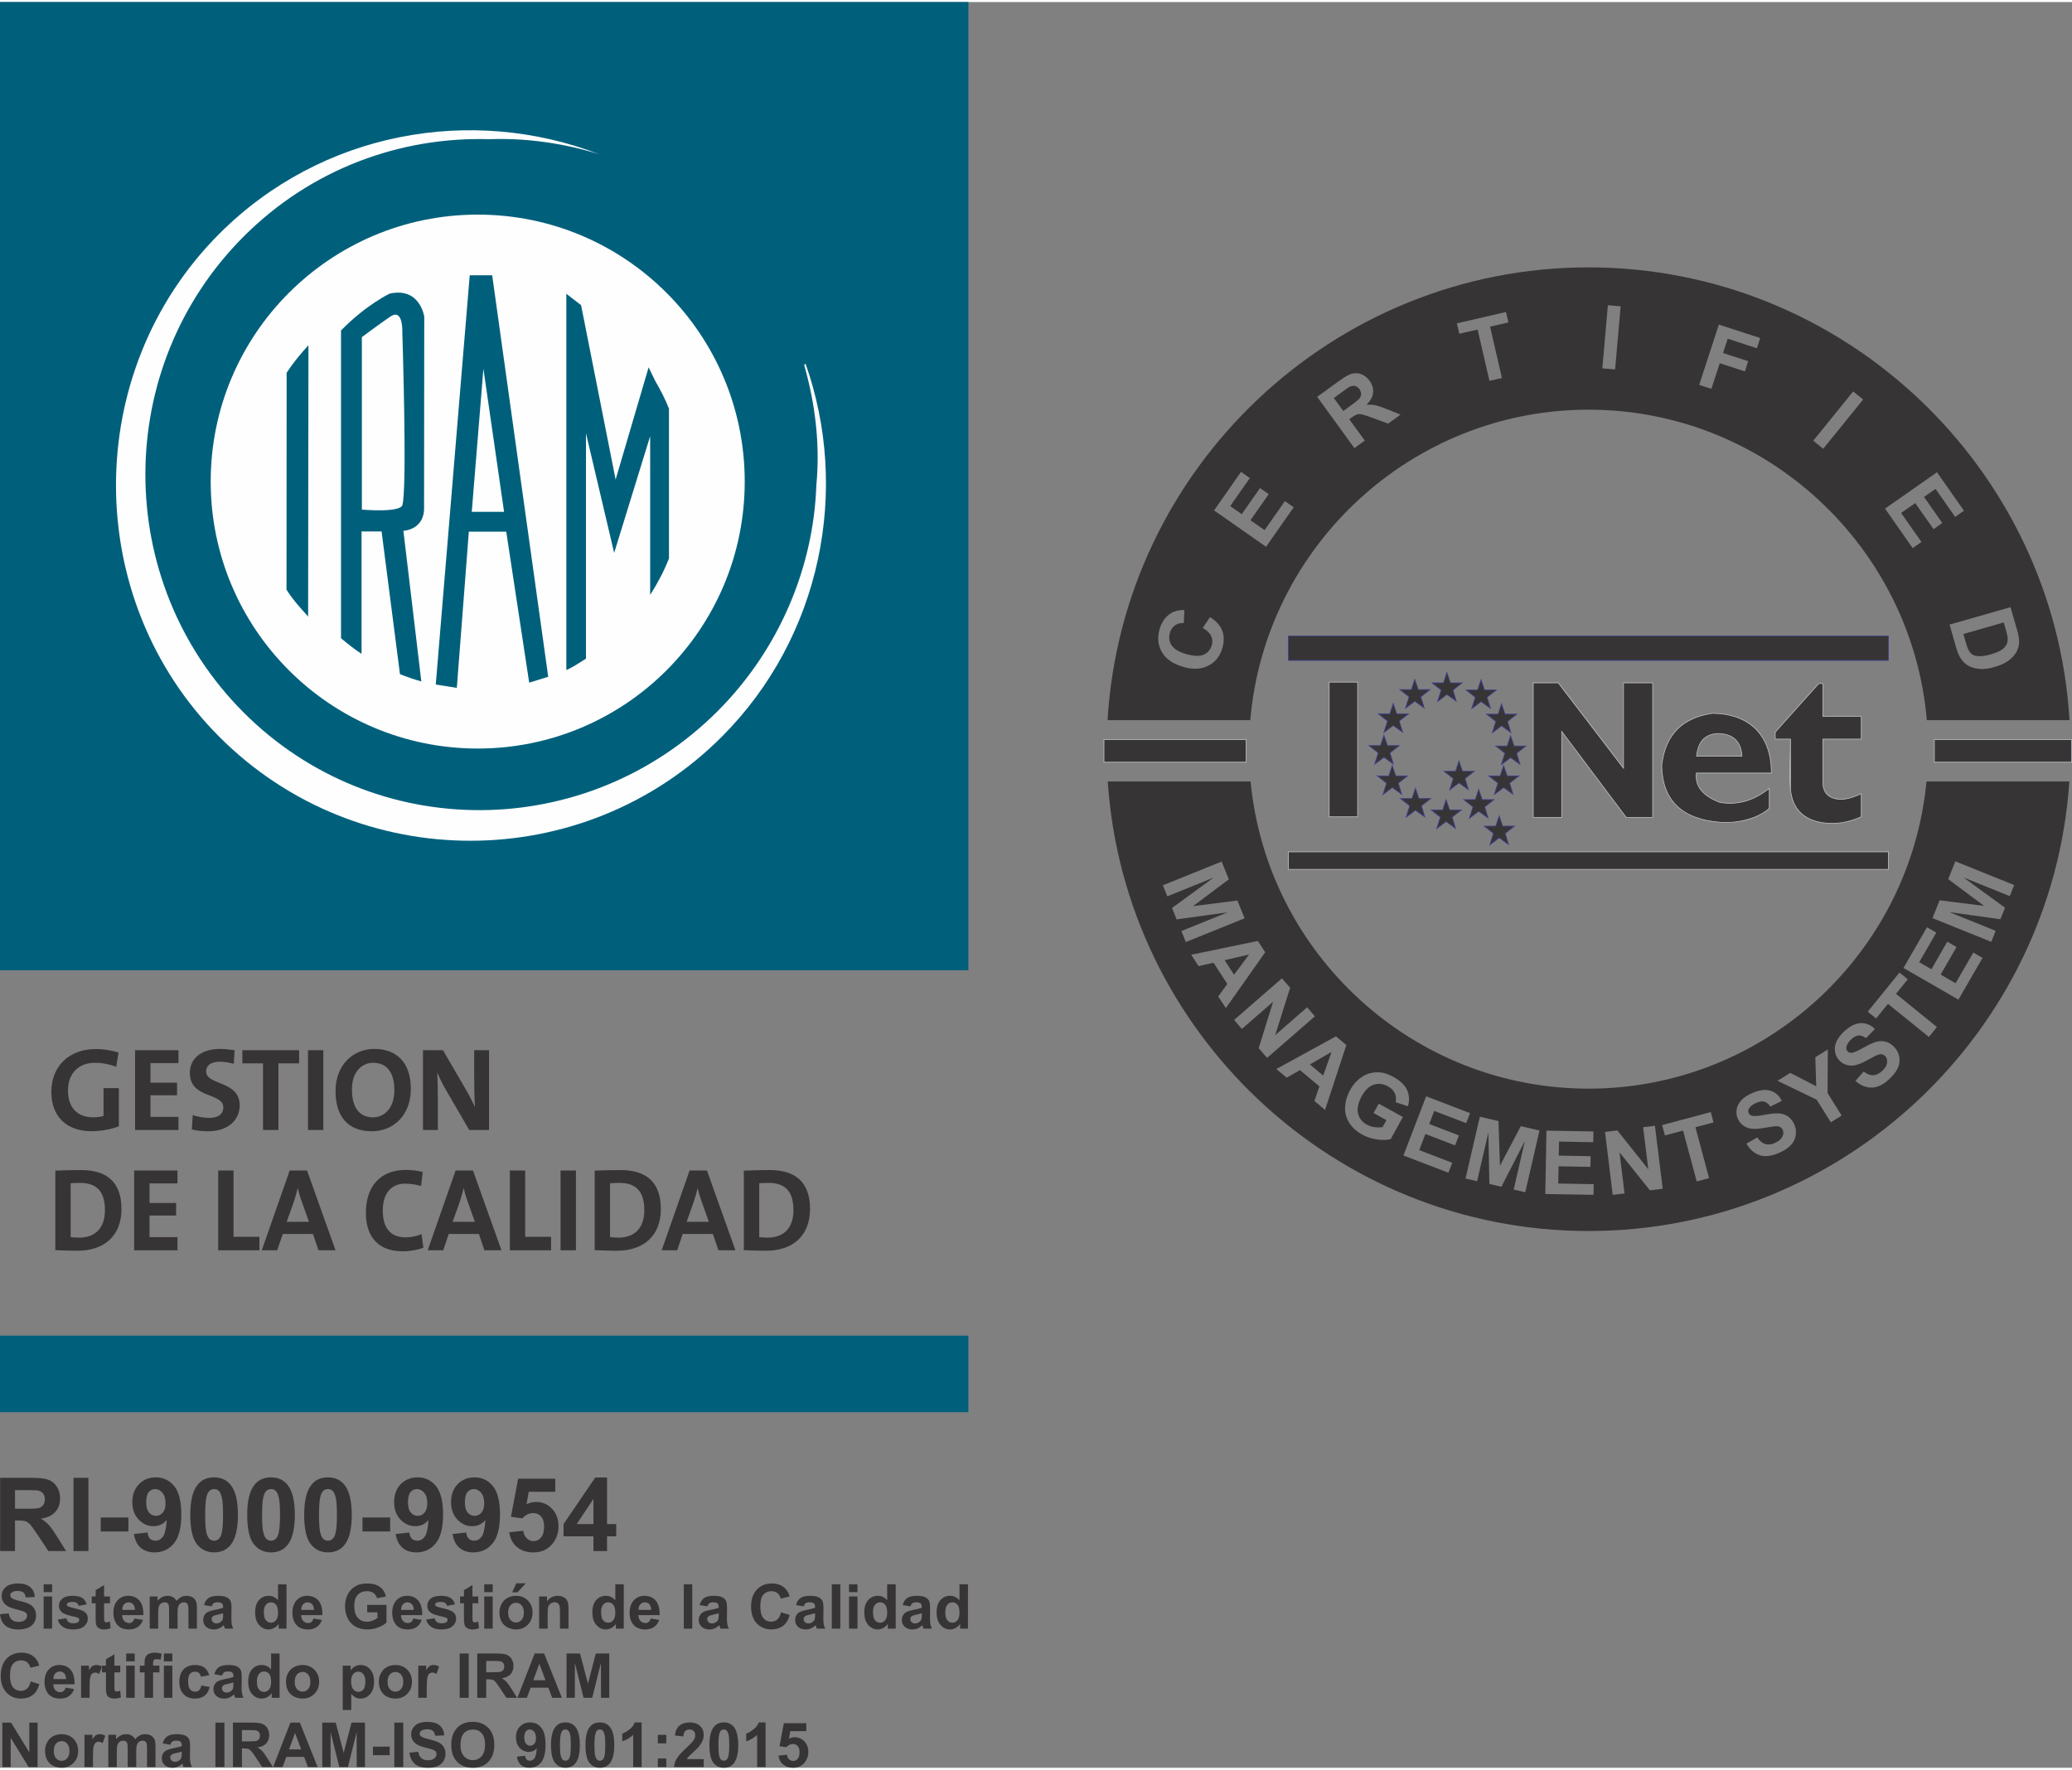 <?xml version="1.0" encoding="UTF-8"?>
<!DOCTYPE svg PUBLIC "-//W3C//DTD SVG 1.1//EN" "http://www.w3.org/Graphics/SVG/1.1/DTD/svg11.dtd">
<!-- Creator: CorelDRAW 2021 (64-Bit) -->
<svg xmlns="http://www.w3.org/2000/svg" xml:space="preserve" width="151px" height="129px" version="1.1" style="shape-rendering:geometricPrecision; text-rendering:geometricPrecision; image-rendering:optimizeQuality; fill-rule:evenodd; clip-rule:evenodd"
viewBox="0 0 32.58 27.769"
 xmlns:xlink="http://www.w3.org/1999/xlink"
 xmlns:xodm="http://www.corel.com/coreldraw/odm/2003">
 <rect x="0" y="0" width="32.58" height="27.769" fill="#808080" stroke="none"/>
 <defs>
  <style type="text/css">
   <![CDATA[
    .fil3 {fill:#373435}
    .fil2 {fill:#FEFEFE;fill-rule:nonzero}
    .fil5 {fill:#BDBFC1;fill-rule:nonzero}
    .fil0 {fill:#373435;fill-rule:nonzero}
    .fil4 {fill:#3E4095;fill-rule:nonzero}
    .fil1 {fill:#00607C;fill-rule:nonzero}
   ]]>
  </style>
 </defs>
 <g id="Capa_x0020_1">
  <g id="_2031949392">
   <path class="fil0" d="M0 25.355l0.137 -0.014c0.009,0.046 0.025,0.08 0.05,0.101 0.026,0.022 0.059,0.033 0.102,0.033 0.045,0 0.079,-0.01 0.102,-0.029 0.023,-0.019 0.035,-0.042 0.035,-0.067 0,-0.017 -0.005,-0.031 -0.015,-0.042 -0.009,-0.012 -0.026,-0.022 -0.05,-0.03 -0.017,-0.006 -0.054,-0.016 -0.112,-0.031 -0.075,-0.019 -0.128,-0.042 -0.159,-0.069 -0.042,-0.039 -0.064,-0.086 -0.064,-0.141 0,-0.035 0.01,-0.069 0.03,-0.1 0.021,-0.031 0.049,-0.054 0.087,-0.071 0.038,-0.016 0.084,-0.024 0.137,-0.024 0.087,0 0.153,0.019 0.197,0.058 0.044,0.039 0.067,0.09 0.069,0.155l-0.141 0.005c-0.006,-0.036 -0.019,-0.062 -0.038,-0.078 -0.02,-0.015 -0.05,-0.023 -0.089,-0.023 -0.04,0 -0.072,0.008 -0.095,0.025 -0.015,0.011 -0.022,0.025 -0.022,0.044 0,0.016 0.007,0.03 0.021,0.042 0.017,0.015 0.06,0.031 0.129,0.047 0.068,0.016 0.118,0.033 0.151,0.05 0.033,0.017 0.059,0.041 0.077,0.071 0.019,0.03 0.028,0.067 0.028,0.111 0,0.04 -0.011,0.077 -0.033,0.112 -0.023,0.035 -0.054,0.061 -0.095,0.078 -0.04,0.017 -0.091,0.026 -0.151,0.026 -0.088,0 -0.156,-0.021 -0.203,-0.061 -0.048,-0.041 -0.076,-0.1 -0.085,-0.178z"/>
   <path id="_1" class="fil0" d="M0.686 25.007l0 -0.123 0.133 0 0 0.123 -0.133 0zm0 0.574l0 -0.506 0.133 0 0 0.506 -0.133 0z"/>
   <path id="_2" class="fil0" d="M0.908 25.439l0.135 -0.021c0.006,0.026 0.017,0.046 0.035,0.059 0.017,0.013 0.041,0.02 0.073,0.02 0.034,0 0.06,-0.006 0.078,-0.019 0.012,-0.009 0.017,-0.021 0.017,-0.036 0,-0.01 -0.003,-0.018 -0.009,-0.025 -0.007,-0.006 -0.022,-0.012 -0.045,-0.018 -0.108,-0.023 -0.176,-0.045 -0.205,-0.065 -0.04,-0.027 -0.06,-0.065 -0.06,-0.114 0,-0.044 0.017,-0.081 0.052,-0.11 0.034,-0.03 0.088,-0.045 0.161,-0.045 0.069,0 0.12,0.011 0.154,0.034 0.033,0.022 0.057,0.056 0.069,0.1l-0.125 0.024c-0.006,-0.02 -0.016,-0.036 -0.031,-0.046 -0.015,-0.011 -0.037,-0.016 -0.065,-0.016 -0.035,0 -0.061,0.005 -0.076,0.015 -0.01,0.007 -0.015,0.016 -0.015,0.027 0,0.01 0.004,0.018 0.013,0.024 0.012,0.009 0.054,0.022 0.125,0.038 0.072,0.016 0.122,0.036 0.15,0.06 0.028,0.023 0.042,0.057 0.042,0.099 0,0.046 -0.02,0.086 -0.058,0.12 -0.039,0.033 -0.096,0.05 -0.172,0.05 -0.069,0 -0.124,-0.014 -0.164,-0.042 -0.04,-0.028 -0.066,-0.066 -0.079,-0.113z"/>
   <path id="_3" class="fil0" d="M1.729 25.075l0 0.107 -0.092 0 0 0.204c0,0.042 0.001,0.066 0.003,0.073 0.001,0.007 0.005,0.012 0.012,0.017 0.006,0.004 0.013,0.007 0.022,0.007 0.013,0 0.031,-0.005 0.054,-0.013l0.011 0.104c-0.031,0.013 -0.066,0.02 -0.105,0.02 -0.024,0 -0.046,-0.004 -0.065,-0.013 -0.019,-0.008 -0.033,-0.018 -0.042,-0.031 -0.009,-0.013 -0.016,-0.03 -0.019,-0.053 -0.003,-0.015 -0.004,-0.047 -0.004,-0.094l0 -0.221 -0.062 0 0 -0.107 0.062 0 0 -0.1 0.133 -0.079 0 0.179 0.092 0z"/>
   <path id="_4" class="fil0" d="M2.114 25.421l0.134 0.023c-0.017,0.048 -0.045,0.086 -0.081,0.111 -0.037,0.026 -0.084,0.039 -0.139,0.039 -0.088,0 -0.153,-0.029 -0.195,-0.087 -0.033,-0.046 -0.05,-0.104 -0.05,-0.174 0,-0.084 0.022,-0.15 0.066,-0.197 0.043,-0.048 0.099,-0.071 0.166,-0.071 0.075,0 0.134,0.025 0.177,0.074 0.044,0.05 0.064,0.126 0.062,0.229l-0.334 0c0.001,0.039 0.012,0.07 0.033,0.092 0.02,0.022 0.046,0.033 0.076,0.033 0.021,0 0.039,-0.005 0.053,-0.017 0.014,-0.011 0.025,-0.029 0.032,-0.055zm0.008 -0.135c-0.001,-0.039 -0.011,-0.069 -0.03,-0.089 -0.019,-0.02 -0.042,-0.03 -0.069,-0.03 -0.029,0 -0.053,0.011 -0.072,0.032 -0.019,0.021 -0.028,0.05 -0.028,0.087l0.199 0z"/>
   <path id="_5" class="fil0" d="M2.354 25.075l0.123 0 0 0.069c0.044,-0.053 0.096,-0.079 0.157,-0.079 0.032,0 0.06,0.006 0.084,0.02 0.024,0.013 0.043,0.033 0.058,0.06 0.023,-0.027 0.047,-0.047 0.072,-0.06 0.026,-0.014 0.053,-0.02 0.083,-0.02 0.037,0 0.068,0.007 0.094,0.022 0.025,0.015 0.045,0.037 0.057,0.067 0.009,0.021 0.014,0.056 0.014,0.104l0 0.323 -0.133 0 0 -0.289c0,-0.05 -0.005,-0.082 -0.014,-0.096 -0.013,-0.019 -0.032,-0.029 -0.057,-0.029 -0.019,0 -0.037,0.006 -0.053,0.017 -0.017,0.012 -0.029,0.028 -0.036,0.05 -0.007,0.022 -0.011,0.057 -0.011,0.105l0 0.242 -0.133 0 0 -0.277c0,-0.049 -0.003,-0.08 -0.007,-0.095 -0.005,-0.014 -0.012,-0.025 -0.022,-0.032 -0.01,-0.007 -0.024,-0.01 -0.041,-0.01 -0.021,0 -0.039,0.006 -0.056,0.017 -0.016,0.011 -0.028,0.027 -0.035,0.048 -0.007,0.021 -0.011,0.055 -0.011,0.104l0 0.245 -0.133 0 0 -0.506z"/>
   <path id="_6" class="fil0" d="M3.329 25.231l-0.121 -0.021c0.014,-0.049 0.037,-0.086 0.071,-0.11 0.033,-0.023 0.082,-0.035 0.148,-0.035 0.059,0 0.104,0.007 0.133,0.021 0.029,0.014 0.05,0.032 0.062,0.054 0.012,0.021 0.018,0.061 0.018,0.119l-0.002 0.156c0,0.044 0.002,0.077 0.006,0.098 0.004,0.021 0.012,0.044 0.024,0.068l-0.133 0c-0.003,-0.009 -0.007,-0.022 -0.012,-0.039 -0.003,-0.008 -0.004,-0.013 -0.005,-0.016 -0.023,0.023 -0.047,0.039 -0.073,0.051 -0.026,0.011 -0.054,0.017 -0.083,0.017 -0.052,0 -0.093,-0.015 -0.123,-0.043 -0.03,-0.028 -0.044,-0.064 -0.044,-0.107 0,-0.028 0.006,-0.054 0.02,-0.076 0.014,-0.022 0.033,-0.04 0.057,-0.051 0.025,-0.012 0.06,-0.023 0.106,-0.031 0.063,-0.012 0.106,-0.023 0.13,-0.033l0 -0.014c0,-0.026 -0.006,-0.044 -0.019,-0.055 -0.013,-0.011 -0.037,-0.017 -0.072,-0.017 -0.024,0 -0.042,0.005 -0.056,0.014 -0.013,0.01 -0.024,0.026 -0.032,0.05zm0.179 0.108c-0.017,0.006 -0.044,0.013 -0.081,0.021 -0.037,0.008 -0.062,0.016 -0.073,0.023 -0.017,0.013 -0.026,0.028 -0.026,0.047 0,0.019 0.007,0.035 0.021,0.049 0.014,0.013 0.032,0.02 0.053,0.02 0.024,0 0.047,-0.008 0.069,-0.024 0.016,-0.012 0.027,-0.026 0.032,-0.044 0.003,-0.011 0.005,-0.033 0.005,-0.065l0 -0.027z"/>
   <path id="_7" class="fil0" d="M4.505 25.581l-0.123 0 0 -0.074c-0.021,0.029 -0.046,0.05 -0.074,0.065 -0.028,0.014 -0.056,0.022 -0.085,0.022 -0.058,0 -0.108,-0.024 -0.149,-0.071 -0.042,-0.047 -0.062,-0.112 -0.062,-0.196 0,-0.086 0.02,-0.151 0.06,-0.195 0.041,-0.045 0.091,-0.067 0.153,-0.067 0.057,0 0.106,0.023 0.147,0.07l0 -0.251 0.133 0 0 0.697zm-0.356 -0.263c0,0.054 0.007,0.094 0.022,0.118 0.022,0.035 0.052,0.052 0.09,0.052 0.031,0 0.057,-0.013 0.079,-0.039 0.021,-0.026 0.032,-0.065 0.032,-0.118 0,-0.058 -0.011,-0.1 -0.031,-0.126 -0.021,-0.025 -0.048,-0.038 -0.081,-0.038 -0.031,0 -0.058,0.013 -0.079,0.038 -0.021,0.025 -0.032,0.063 -0.032,0.113z"/>
   <path id="_8" class="fil0" d="M4.929 25.421l0.133 0.023c-0.017,0.048 -0.044,0.086 -0.081,0.111 -0.037,0.026 -0.083,0.039 -0.138,0.039 -0.088,0 -0.153,-0.029 -0.195,-0.087 -0.034,-0.046 -0.05,-0.104 -0.05,-0.174 0,-0.084 0.022,-0.15 0.065,-0.197 0.044,-0.048 0.099,-0.071 0.166,-0.071 0.075,0 0.134,0.025 0.178,0.074 0.043,0.05 0.064,0.126 0.062,0.229l-0.334 0c0.001,0.039 0.012,0.07 0.032,0.092 0.021,0.022 0.046,0.033 0.077,0.033 0.021,0 0.038,-0.005 0.052,-0.017 0.015,-0.011 0.025,-0.029 0.033,-0.055zm0.008 -0.135c-0.001,-0.039 -0.011,-0.069 -0.03,-0.089 -0.019,-0.02 -0.042,-0.03 -0.07,-0.03 -0.029,0 -0.053,0.011 -0.072,0.032 -0.019,0.021 -0.028,0.05 -0.028,0.087l0.2 0z"/>
   <path id="_9" class="fil0" d="M5.774 25.325l0 -0.118 0.303 0 0 0.278c-0.029,0.029 -0.072,0.054 -0.128,0.076 -0.056,0.022 -0.113,0.033 -0.17,0.033 -0.073,0 -0.136,-0.016 -0.191,-0.046 -0.054,-0.031 -0.094,-0.075 -0.122,-0.132 -0.027,-0.057 -0.041,-0.119 -0.041,-0.186 0,-0.073 0.016,-0.137 0.046,-0.194 0.031,-0.057 0.075,-0.1 0.134,-0.13 0.044,-0.024 0.1,-0.035 0.166,-0.035 0.087,0 0.155,0.018 0.203,0.055 0.049,0.036 0.08,0.086 0.094,0.15l-0.14 0.027c-0.01,-0.035 -0.028,-0.062 -0.055,-0.082 -0.027,-0.019 -0.061,-0.029 -0.102,-0.029 -0.061,0 -0.11,0.019 -0.146,0.058 -0.036,0.039 -0.055,0.097 -0.055,0.174 0,0.083 0.019,0.145 0.056,0.187 0.036,0.041 0.084,0.062 0.144,0.062 0.029,0 0.059,-0.006 0.088,-0.018 0.03,-0.011 0.055,-0.025 0.077,-0.042l0 -0.088 -0.161 0z"/>
   <path id="_10" class="fil0" d="M6.498 25.421l0.134 0.023c-0.017,0.048 -0.044,0.086 -0.081,0.111 -0.037,0.026 -0.083,0.039 -0.139,0.039 -0.088,0 -0.153,-0.029 -0.195,-0.087 -0.033,-0.046 -0.05,-0.104 -0.05,-0.174 0,-0.084 0.022,-0.15 0.066,-0.197 0.044,-0.048 0.099,-0.071 0.166,-0.071 0.075,0 0.134,0.025 0.177,0.074 0.044,0.05 0.065,0.126 0.063,0.229l-0.334 0c0.001,0.039 0.011,0.07 0.032,0.092 0.02,0.022 0.046,0.033 0.077,0.033 0.02,0 0.038,-0.005 0.052,-0.017 0.014,-0.011 0.025,-0.029 0.032,-0.055zm0.008 -0.135c-0.001,-0.039 -0.011,-0.069 -0.03,-0.089 -0.019,-0.02 -0.042,-0.03 -0.069,-0.03 -0.029,0 -0.053,0.011 -0.072,0.032 -0.019,0.021 -0.028,0.05 -0.028,0.087l0.199 0z"/>
   <path id="_11" class="fil0" d="M6.7 25.439l0.135 -0.021c0.005,0.026 0.017,0.046 0.034,0.059 0.018,0.013 0.042,0.02 0.073,0.02 0.035,0 0.061,-0.006 0.079,-0.019 0.011,-0.009 0.017,-0.021 0.017,-0.036 0,-0.01 -0.003,-0.018 -0.01,-0.025 -0.006,-0.006 -0.021,-0.012 -0.044,-0.018 -0.108,-0.023 -0.176,-0.045 -0.205,-0.065 -0.04,-0.027 -0.06,-0.065 -0.06,-0.114 0,-0.044 0.017,-0.081 0.052,-0.11 0.034,-0.03 0.088,-0.045 0.16,-0.045 0.069,0 0.121,0.011 0.154,0.034 0.034,0.022 0.057,0.056 0.07,0.1l-0.126 0.024c-0.005,-0.02 -0.015,-0.036 -0.031,-0.046 -0.015,-0.011 -0.036,-0.016 -0.064,-0.016 -0.036,0 -0.061,0.005 -0.076,0.015 -0.011,0.007 -0.016,0.016 -0.016,0.027 0,0.01 0.005,0.018 0.014,0.024 0.012,0.009 0.054,0.022 0.125,0.038 0.071,0.016 0.121,0.036 0.149,0.06 0.029,0.023 0.042,0.057 0.042,0.099 0,0.046 -0.019,0.086 -0.058,0.12 -0.038,0.033 -0.096,0.05 -0.172,0.05 -0.068,0 -0.123,-0.014 -0.163,-0.042 -0.04,-0.028 -0.066,-0.066 -0.079,-0.113z"/>
   <path id="_12" class="fil0" d="M7.52 25.075l0 0.107 -0.091 0 0 0.204c0,0.042 0.001,0.066 0.002,0.073 0.002,0.007 0.006,0.012 0.012,0.017 0.007,0.004 0.014,0.007 0.023,0.007 0.012,0 0.03,-0.005 0.054,-0.013l0.011 0.104c-0.031,0.013 -0.066,0.02 -0.105,0.02 -0.024,0 -0.046,-0.004 -0.065,-0.013 -0.02,-0.008 -0.034,-0.018 -0.043,-0.031 -0.009,-0.013 -0.015,-0.03 -0.018,-0.053 -0.003,-0.015 -0.005,-0.047 -0.005,-0.094l0 -0.221 -0.061 0 0 -0.107 0.061 0 0 -0.1 0.134 -0.079 0 0.179 0.091 0z"/>
   <path id="_13" class="fil0" d="M7.614 25.007l0 -0.123 0.133 0 0 0.123 -0.133 0zm0 0.574l0 -0.506 0.133 0 0 0.506 -0.133 0z"/>
   <path id="_14" class="fil0" d="M7.853 25.322c0,-0.044 0.011,-0.088 0.033,-0.129 0.022,-0.042 0.053,-0.073 0.093,-0.095 0.04,-0.022 0.085,-0.033 0.134,-0.033 0.077,0 0.139,0.025 0.188,0.074 0.049,0.05 0.073,0.113 0.073,0.189 0,0.076 -0.025,0.14 -0.074,0.19 -0.049,0.05 -0.111,0.076 -0.186,0.076 -0.046,0 -0.09,-0.011 -0.132,-0.032 -0.042,-0.021 -0.074,-0.052 -0.096,-0.092 -0.022,-0.041 -0.033,-0.09 -0.033,-0.148zm0.137 0.007c0,0.05 0.012,0.089 0.036,0.115 0.024,0.027 0.053,0.04 0.088,0.04 0.035,0 0.064,-0.013 0.087,-0.04 0.024,-0.026 0.036,-0.065 0.036,-0.116 0,-0.049 -0.012,-0.087 -0.036,-0.114 -0.023,-0.027 -0.052,-0.04 -0.087,-0.04 -0.035,0 -0.064,0.013 -0.088,0.04 -0.024,0.027 -0.036,0.065 -0.036,0.115zm0.063 -0.319l0.066 -0.142 0.149 0 -0.132 0.142 -0.083 0z"/>
   <path id="_15" class="fil0" d="M8.939 25.581l-0.134 0 0 -0.258c0,-0.054 -0.003,-0.089 -0.008,-0.105 -0.006,-0.016 -0.015,-0.029 -0.028,-0.038 -0.013,-0.009 -0.029,-0.013 -0.047,-0.013 -0.023,0 -0.044,0.006 -0.063,0.019 -0.018,0.013 -0.031,0.03 -0.038,0.05 -0.007,0.021 -0.01,0.06 -0.01,0.116l0 0.229 -0.134 0 0 -0.506 0.124 0 0 0.075c0.044,-0.057 0.1,-0.085 0.167,-0.085 0.03,0 0.057,0.005 0.081,0.016 0.025,0.01 0.044,0.024 0.056,0.04 0.013,0.017 0.021,0.035 0.026,0.056 0.005,0.021 0.008,0.051 0.008,0.09l0 0.314z"/>
   <path id="_16" class="fil0" d="M9.808 25.581l-0.124 0 0 -0.074c-0.02,0.029 -0.045,0.05 -0.073,0.065 -0.028,0.014 -0.056,0.022 -0.085,0.022 -0.058,0 -0.108,-0.024 -0.149,-0.071 -0.042,-0.047 -0.063,-0.112 -0.063,-0.196 0,-0.086 0.021,-0.151 0.061,-0.195 0.04,-0.045 0.091,-0.067 0.153,-0.067 0.056,0 0.105,0.023 0.147,0.07l0 -0.251 0.133 0 0 0.697zm-0.356 -0.263c0,0.054 0.007,0.094 0.022,0.118 0.021,0.035 0.052,0.052 0.09,0.052 0.031,0 0.057,-0.013 0.078,-0.039 0.022,-0.026 0.033,-0.065 0.033,-0.118 0,-0.058 -0.011,-0.1 -0.032,-0.126 -0.021,-0.025 -0.047,-0.038 -0.08,-0.038 -0.031,0 -0.058,0.013 -0.079,0.038 -0.022,0.025 -0.032,0.063 -0.032,0.113z"/>
   <path id="_17" class="fil0" d="M10.232 25.421l0.133 0.023c-0.017,0.048 -0.044,0.086 -0.081,0.111 -0.037,0.026 -0.083,0.039 -0.139,0.039 -0.087,0 -0.152,-0.029 -0.195,-0.087 -0.033,-0.046 -0.05,-0.104 -0.05,-0.174 0,-0.084 0.022,-0.15 0.066,-0.197 0.044,-0.048 0.099,-0.071 0.166,-0.071 0.075,0 0.134,0.025 0.178,0.074 0.043,0.05 0.064,0.126 0.062,0.229l-0.334 0c0.001,0.039 0.012,0.07 0.032,0.092 0.021,0.022 0.046,0.033 0.077,0.033 0.021,0 0.038,-0.005 0.052,-0.017 0.015,-0.011 0.025,-0.029 0.033,-0.055zm0.007 -0.135c-0.001,-0.039 -0.011,-0.069 -0.029,-0.089 -0.02,-0.02 -0.043,-0.03 -0.07,-0.03 -0.029,0 -0.053,0.011 -0.072,0.032 -0.019,0.021 -0.028,0.05 -0.028,0.087l0.199 0z"/>
   <polygon id="_18" class="fil0" points="10.752,25.581 10.752,24.884 10.885,24.884 10.885,25.581 "/>
   <path id="_19" class="fil0" d="M11.121 25.231l-0.12 -0.021c0.013,-0.049 0.037,-0.086 0.07,-0.11 0.033,-0.023 0.083,-0.035 0.148,-0.035 0.06,0 0.105,0.007 0.134,0.021 0.029,0.014 0.049,0.032 0.061,0.054 0.012,0.021 0.018,0.061 0.018,0.119l-0.002 0.156c0,0.044 0.002,0.077 0.007,0.098 0.004,0.021 0.012,0.044 0.023,0.068l-0.132 0c-0.003,-0.009 -0.008,-0.022 -0.013,-0.039 -0.002,-0.008 -0.004,-0.013 -0.005,-0.016 -0.022,0.023 -0.047,0.039 -0.073,0.051 -0.026,0.011 -0.053,0.017 -0.083,0.017 -0.051,0 -0.092,-0.015 -0.122,-0.043 -0.03,-0.028 -0.045,-0.064 -0.045,-0.107 0,-0.028 0.007,-0.054 0.021,-0.076 0.013,-0.022 0.032,-0.04 0.057,-0.051 0.024,-0.012 0.06,-0.023 0.106,-0.031 0.062,-0.012 0.106,-0.023 0.13,-0.033l0 -0.014c0,-0.026 -0.007,-0.044 -0.019,-0.055 -0.013,-0.011 -0.037,-0.017 -0.072,-0.017 -0.024,0 -0.043,0.005 -0.056,0.014 -0.014,0.01 -0.024,0.026 -0.033,0.05zm0.18 0.108c-0.017,0.006 -0.045,0.013 -0.082,0.021 -0.037,0.008 -0.061,0.016 -0.072,0.023 -0.018,0.013 -0.027,0.028 -0.027,0.047 0,0.019 0.007,0.035 0.021,0.049 0.014,0.013 0.032,0.02 0.054,0.02 0.024,0 0.047,-0.008 0.069,-0.024 0.016,-0.012 0.026,-0.026 0.031,-0.044 0.004,-0.011 0.006,-0.033 0.006,-0.065l0 -0.027z"/>
   <path id="_20" class="fil0" d="M12.281 25.324l0.137 0.042c-0.021,0.076 -0.056,0.133 -0.105,0.171 -0.049,0.037 -0.11,0.056 -0.185,0.056 -0.093,0 -0.169,-0.032 -0.229,-0.095 -0.059,-0.064 -0.089,-0.15 -0.089,-0.26 0,-0.116 0.03,-0.206 0.09,-0.271 0.06,-0.064 0.139,-0.096 0.236,-0.096 0.086,0 0.155,0.025 0.208,0.076 0.032,0.03 0.056,0.072 0.072,0.128l-0.14 0.034c-0.008,-0.036 -0.025,-0.065 -0.051,-0.086 -0.027,-0.021 -0.058,-0.031 -0.096,-0.031 -0.051,0 -0.093,0.018 -0.126,0.055 -0.032,0.037 -0.048,0.097 -0.048,0.181 0,0.088 0.016,0.15 0.048,0.188 0.031,0.037 0.073,0.056 0.123,0.056 0.038,0 0.07,-0.012 0.097,-0.036 0.027,-0.024 0.047,-0.061 0.058,-0.112z"/>
   <path id="_21" class="fil0" d="M12.637 25.231l-0.121 -0.021c0.014,-0.049 0.037,-0.086 0.071,-0.11 0.033,-0.023 0.082,-0.035 0.148,-0.035 0.059,0 0.104,0.007 0.133,0.021 0.029,0.014 0.05,0.032 0.062,0.054 0.012,0.021 0.018,0.061 0.018,0.119l-0.002 0.156c0,0.044 0.002,0.077 0.006,0.098 0.004,0.021 0.012,0.044 0.024,0.068l-0.133 0c-0.003,-0.009 -0.007,-0.022 -0.012,-0.039 -0.003,-0.008 -0.004,-0.013 -0.005,-0.016 -0.023,0.023 -0.047,0.039 -0.073,0.051 -0.026,0.011 -0.054,0.017 -0.083,0.017 -0.052,0 -0.093,-0.015 -0.123,-0.043 -0.03,-0.028 -0.044,-0.064 -0.044,-0.107 0,-0.028 0.006,-0.054 0.02,-0.076 0.014,-0.022 0.033,-0.04 0.057,-0.051 0.025,-0.012 0.06,-0.023 0.106,-0.031 0.063,-0.012 0.106,-0.023 0.13,-0.033l0 -0.014c0,-0.026 -0.006,-0.044 -0.019,-0.055 -0.013,-0.011 -0.037,-0.017 -0.072,-0.017 -0.024,0 -0.042,0.005 -0.056,0.014 -0.013,0.01 -0.024,0.026 -0.032,0.05zm0.179 0.108c-0.017,0.006 -0.044,0.013 -0.081,0.021 -0.037,0.008 -0.062,0.016 -0.073,0.023 -0.017,0.013 -0.026,0.028 -0.026,0.047 0,0.019 0.007,0.035 0.021,0.049 0.014,0.013 0.031,0.02 0.053,0.02 0.024,0 0.047,-0.008 0.069,-0.024 0.016,-0.012 0.027,-0.026 0.032,-0.044 0.003,-0.011 0.005,-0.033 0.005,-0.065l0 -0.027z"/>
   <polygon id="_22" class="fil0" points="13.079,25.581 13.079,24.884 13.213,24.884 13.213,25.581 "/>
   <path id="_23" class="fil0" d="M13.35 25.007l0 -0.123 0.133 0 0 0.123 -0.133 0zm0 0.574l0 -0.506 0.133 0 0 0.506 -0.133 0z"/>
   <path id="_24" class="fil0" d="M14.084 25.581l-0.124 0 0 -0.074c-0.02,0.029 -0.045,0.05 -0.073,0.065 -0.028,0.014 -0.057,0.022 -0.085,0.022 -0.058,0 -0.108,-0.024 -0.15,-0.071 -0.041,-0.047 -0.062,-0.112 -0.062,-0.196 0,-0.086 0.02,-0.151 0.061,-0.195 0.04,-0.045 0.091,-0.067 0.153,-0.067 0.056,0 0.105,0.023 0.146,0.07l0 -0.251 0.134 0 0 0.697zm-0.357 -0.263c0,0.054 0.008,0.094 0.023,0.118 0.021,0.035 0.051,0.052 0.09,0.052 0.03,0 0.057,-0.013 0.078,-0.039 0.022,-0.026 0.032,-0.065 0.032,-0.118 0,-0.058 -0.01,-0.1 -0.031,-0.126 -0.021,-0.025 -0.048,-0.038 -0.08,-0.038 -0.032,0 -0.058,0.013 -0.08,0.038 -0.021,0.025 -0.032,0.063 -0.032,0.113z"/>
   <path id="_25" class="fil0" d="M14.314 25.231l-0.12 -0.021c0.013,-0.049 0.037,-0.086 0.07,-0.11 0.033,-0.023 0.083,-0.035 0.148,-0.035 0.06,0 0.105,0.007 0.134,0.021 0.029,0.014 0.049,0.032 0.061,0.054 0.012,0.021 0.018,0.061 0.018,0.119l-0.002 0.156c0,0.044 0.002,0.077 0.007,0.098 0.004,0.021 0.012,0.044 0.023,0.068l-0.132 0c-0.003,-0.009 -0.008,-0.022 -0.013,-0.039 -0.002,-0.008 -0.004,-0.013 -0.005,-0.016 -0.022,0.023 -0.047,0.039 -0.073,0.051 -0.026,0.011 -0.053,0.017 -0.083,0.017 -0.051,0 -0.092,-0.015 -0.122,-0.043 -0.03,-0.028 -0.045,-0.064 -0.045,-0.107 0,-0.028 0.007,-0.054 0.021,-0.076 0.013,-0.022 0.032,-0.04 0.057,-0.051 0.024,-0.012 0.06,-0.023 0.106,-0.031 0.062,-0.012 0.106,-0.023 0.13,-0.033l0 -0.014c0,-0.026 -0.007,-0.044 -0.019,-0.055 -0.013,-0.011 -0.037,-0.017 -0.072,-0.017 -0.024,0 -0.043,0.005 -0.056,0.014 -0.014,0.01 -0.024,0.026 -0.033,0.05zm0.18 0.108c-0.017,0.006 -0.045,0.013 -0.082,0.021 -0.037,0.008 -0.061,0.016 -0.072,0.023 -0.018,0.013 -0.027,0.028 -0.027,0.047 0,0.019 0.007,0.035 0.021,0.049 0.014,0.013 0.032,0.02 0.054,0.02 0.024,0 0.047,-0.008 0.069,-0.024 0.016,-0.012 0.026,-0.026 0.031,-0.044 0.004,-0.011 0.006,-0.033 0.006,-0.065l0 -0.027z"/>
   <path id="_26" class="fil0" d="M15.22 25.581l-0.123 0 0 -0.074c-0.021,0.029 -0.045,0.05 -0.074,0.065 -0.028,0.014 -0.056,0.022 -0.085,0.022 -0.058,0 -0.108,-0.024 -0.149,-0.071 -0.042,-0.047 -0.062,-0.112 -0.062,-0.196 0,-0.086 0.02,-0.151 0.06,-0.195 0.041,-0.045 0.091,-0.067 0.153,-0.067 0.057,0 0.106,0.023 0.147,0.07l0 -0.251 0.133 0 0 0.697zm-0.356 -0.263c0,0.054 0.007,0.094 0.022,0.118 0.022,0.035 0.052,0.052 0.09,0.052 0.031,0 0.057,-0.013 0.079,-0.039 0.021,-0.026 0.032,-0.065 0.032,-0.118 0,-0.058 -0.011,-0.1 -0.031,-0.126 -0.021,-0.025 -0.048,-0.038 -0.081,-0.038 -0.031,0 -0.058,0.013 -0.079,0.038 -0.021,0.025 -0.032,0.063 -0.032,0.113z"/>
   <path id="_27" class="fil0" d="M0.483 26.412l0.136 0.042c-0.021,0.076 -0.055,0.133 -0.104,0.171 -0.049,0.037 -0.111,0.056 -0.185,0.056 -0.093,0 -0.169,-0.032 -0.229,-0.095 -0.059,-0.064 -0.089,-0.15 -0.089,-0.26 0,-0.116 0.03,-0.206 0.09,-0.271 0.06,-0.064 0.138,-0.096 0.236,-0.096 0.086,0 0.155,0.025 0.208,0.076 0.032,0.03 0.056,0.072 0.071,0.128l-0.139 0.033c-0.008,-0.036 -0.025,-0.064 -0.051,-0.085 -0.027,-0.021 -0.058,-0.031 -0.096,-0.031 -0.052,0 -0.094,0.018 -0.126,0.055 -0.032,0.037 -0.048,0.097 -0.048,0.18 0,0.088 0.016,0.151 0.047,0.189 0.032,0.037 0.073,0.056 0.124,0.056 0.038,0 0.07,-0.012 0.097,-0.036 0.027,-0.024 0.046,-0.061 0.058,-0.112z"/>
   <path id="_28" class="fil0" d="M1.032 26.509l0.133 0.022c-0.017,0.049 -0.044,0.087 -0.081,0.112 -0.037,0.026 -0.083,0.038 -0.139,0.038 -0.087,0 -0.153,-0.028 -0.195,-0.086 -0.033,-0.046 -0.05,-0.104 -0.05,-0.174 0,-0.084 0.022,-0.15 0.066,-0.197 0.044,-0.048 0.099,-0.071 0.166,-0.071 0.075,0 0.134,0.025 0.178,0.074 0.043,0.05 0.064,0.126 0.062,0.229l-0.334 0c0.001,0.039 0.011,0.07 0.032,0.092 0.02,0.022 0.046,0.033 0.077,0.033 0.021,0 0.038,-0.006 0.052,-0.017 0.015,-0.011 0.025,-0.03 0.033,-0.055zm0.007 -0.135c-0.001,-0.039 -0.011,-0.069 -0.03,-0.089 -0.019,-0.02 -0.042,-0.03 -0.069,-0.03 -0.029,0 -0.053,0.011 -0.072,0.032 -0.019,0.021 -0.028,0.05 -0.028,0.087l0.199 0z"/>
   <path id="_29" class="fil0" d="M1.409 26.669l-0.134 0 0 -0.506 0.124 0 0 0.072c0.021,-0.034 0.04,-0.056 0.057,-0.067 0.017,-0.01 0.037,-0.015 0.058,-0.015 0.031,0 0.06,0.008 0.088,0.025l-0.041 0.116c-0.023,-0.014 -0.044,-0.022 -0.063,-0.022 -0.019,0 -0.035,0.006 -0.048,0.016 -0.013,0.01 -0.023,0.029 -0.03,0.056 -0.008,0.027 -0.011,0.083 -0.011,0.169l0 0.156z"/>
   <path id="_30" class="fil0" d="M1.891 26.163l0 0.106 -0.092 0 0 0.205c0,0.042 0.001,0.066 0.003,0.073 0.002,0.007 0.005,0.012 0.012,0.017 0.006,0.004 0.013,0.006 0.022,0.006 0.013,0 0.031,-0.004 0.054,-0.012l0.011 0.103c-0.031,0.014 -0.066,0.02 -0.105,0.02 -0.024,0 -0.046,-0.004 -0.065,-0.012 -0.019,-0.008 -0.033,-0.018 -0.042,-0.031 -0.009,-0.013 -0.015,-0.031 -0.019,-0.053 -0.003,-0.015 -0.004,-0.047 -0.004,-0.094l0 -0.222 -0.062 0 0 -0.106 0.062 0 0 -0.1 0.133 -0.079 0 0.179 0.092 0z"/>
   <path id="_31" class="fil0" d="M1.984 26.095l0 -0.123 0.134 0 0 0.123 -0.134 0zm0 0.574l0 -0.506 0.134 0 0 0.506 -0.134 0z"/>
   <path id="_32" class="fil0" d="M2.199 26.163l0.074 0 0 -0.038c0,-0.042 0.005,-0.074 0.014,-0.095 0.009,-0.021 0.026,-0.038 0.05,-0.051 0.025,-0.013 0.055,-0.02 0.093,-0.02 0.038,0 0.075,0.006 0.112,0.017l-0.017 0.094c-0.022,-0.006 -0.043,-0.009 -0.063,-0.009 -0.02,0 -0.034,0.005 -0.042,0.014 -0.009,0.009 -0.013,0.026 -0.013,0.052l0 0.036 0.1 0 0 0.106 -0.1 0 0 0.4 -0.134 0 0 -0.4 -0.074 0 0 -0.106zm0.378 -0.068l0 -0.123 0.133 0 0 0.123 -0.133 0zm0 0.574l0 -0.506 0.133 0 0 0.506 -0.133 0z"/>
   <path id="_33" class="fil0" d="M3.29 26.313l-0.132 0.024c-0.004,-0.026 -0.014,-0.046 -0.03,-0.059 -0.016,-0.013 -0.036,-0.02 -0.061,-0.02 -0.033,0 -0.06,0.011 -0.08,0.034 -0.019,0.023 -0.029,0.062 -0.029,0.116 0,0.06 0.01,0.102 0.03,0.127 0.02,0.025 0.047,0.037 0.081,0.037 0.025,0 0.046,-0.007 0.062,-0.021 0.016,-0.015 0.027,-0.04 0.034,-0.075l0.132 0.022c-0.014,0.061 -0.04,0.106 -0.079,0.137 -0.038,0.031 -0.09,0.046 -0.155,0.046 -0.074,0 -0.133,-0.023 -0.177,-0.07 -0.044,-0.046 -0.066,-0.111 -0.066,-0.193 0,-0.084 0.022,-0.149 0.066,-0.196 0.044,-0.046 0.104,-0.069 0.179,-0.069 0.062,0 0.11,0.013 0.147,0.039 0.036,0.027 0.062,0.067 0.078,0.121z"/>
   <path id="_34" class="fil0" d="M3.491 26.319l-0.121 -0.021c0.013,-0.05 0.037,-0.086 0.07,-0.11 0.034,-0.023 0.083,-0.035 0.149,-0.035 0.059,0 0.104,0.007 0.133,0.021 0.029,0.014 0.05,0.032 0.061,0.054 0.012,0.021 0.018,0.061 0.018,0.119l-0.002 0.156c0,0.044 0.002,0.077 0.007,0.098 0.004,0.021 0.012,0.044 0.023,0.068l-0.132 0c-0.003,-0.009 -0.008,-0.022 -0.013,-0.039 -0.002,-0.008 -0.004,-0.013 -0.005,-0.016 -0.022,0.023 -0.047,0.039 -0.073,0.051 -0.026,0.011 -0.053,0.016 -0.082,0.016 -0.052,0 -0.093,-0.014 -0.123,-0.042 -0.03,-0.028 -0.045,-0.064 -0.045,-0.107 0,-0.028 0.007,-0.054 0.021,-0.076 0.013,-0.022 0.032,-0.04 0.057,-0.051 0.024,-0.012 0.06,-0.023 0.106,-0.032 0.062,-0.011 0.106,-0.022 0.13,-0.032l0 -0.014c0,-0.026 -0.007,-0.044 -0.019,-0.056 -0.013,-0.011 -0.037,-0.016 -0.072,-0.016 -0.024,0 -0.043,0.005 -0.056,0.014 -0.013,0.01 -0.024,0.026 -0.032,0.05zm0.179 0.108c-0.017,0.006 -0.044,0.013 -0.082,0.021 -0.037,0.008 -0.061,0.015 -0.072,0.023 -0.018,0.012 -0.026,0.028 -0.026,0.047 0,0.019 0.007,0.035 0.02,0.049 0.014,0.013 0.032,0.02 0.054,0.02 0.024,0 0.047,-0.008 0.069,-0.024 0.016,-0.012 0.027,-0.026 0.032,-0.044 0.003,-0.011 0.005,-0.033 0.005,-0.065l0 -0.027z"/>
   <path id="_35" class="fil0" d="M4.396 26.669l-0.123 0 0 -0.074c-0.021,0.029 -0.045,0.05 -0.073,0.065 -0.029,0.014 -0.057,0.021 -0.086,0.021 -0.058,0 -0.108,-0.023 -0.149,-0.07 -0.042,-0.047 -0.062,-0.112 -0.062,-0.196 0,-0.086 0.02,-0.151 0.06,-0.195 0.041,-0.045 0.092,-0.067 0.153,-0.067 0.057,0 0.106,0.023 0.147,0.07l0 -0.251 0.133 0 0 0.697zm-0.356 -0.263c0,0.054 0.007,0.093 0.022,0.118 0.022,0.035 0.052,0.052 0.09,0.052 0.031,0 0.057,-0.013 0.079,-0.039 0.021,-0.026 0.032,-0.066 0.032,-0.118 0,-0.058 -0.01,-0.1 -0.031,-0.126 -0.021,-0.025 -0.048,-0.038 -0.08,-0.038 -0.032,0 -0.059,0.013 -0.08,0.038 -0.021,0.025 -0.032,0.063 -0.032,0.113z"/>
   <path id="_36" class="fil0" d="M4.497 26.41c0,-0.045 0.01,-0.088 0.032,-0.129 0.022,-0.042 0.053,-0.073 0.093,-0.095 0.04,-0.022 0.085,-0.033 0.135,-0.033 0.076,0 0.138,0.025 0.187,0.074 0.049,0.05 0.074,0.113 0.074,0.189 0,0.076 -0.025,0.14 -0.074,0.19 -0.05,0.05 -0.112,0.075 -0.186,0.075 -0.047,0 -0.091,-0.01 -0.133,-0.031 -0.042,-0.021 -0.074,-0.052 -0.096,-0.092 -0.022,-0.041 -0.032,-0.09 -0.032,-0.148zm0.137 0.007c0,0.05 0.012,0.089 0.035,0.115 0.024,0.027 0.053,0.04 0.088,0.04 0.035,0 0.064,-0.013 0.088,-0.04 0.023,-0.026 0.035,-0.065 0.035,-0.116 0,-0.049 -0.012,-0.088 -0.035,-0.114 -0.024,-0.027 -0.053,-0.04 -0.088,-0.04 -0.035,0 -0.064,0.013 -0.088,0.04 -0.023,0.026 -0.035,0.065 -0.035,0.115z"/>
   <path id="_37" class="fil0" d="M5.389 26.163l0.125 0 0 0.075c0.016,-0.026 0.038,-0.046 0.065,-0.062 0.028,-0.016 0.059,-0.023 0.092,-0.023 0.059,0 0.109,0.023 0.15,0.069 0.041,0.046 0.061,0.11 0.061,0.192 0,0.085 -0.021,0.15 -0.062,0.197 -0.041,0.047 -0.091,0.07 -0.15,0.07 -0.028,0 -0.053,-0.005 -0.076,-0.016 -0.022,-0.011 -0.046,-0.03 -0.071,-0.057l0 0.253 -0.134 0 0 -0.698zm0.132 0.245c0,0.057 0.011,0.099 0.033,0.127 0.023,0.027 0.05,0.04 0.082,0.04 0.031,0 0.057,-0.012 0.078,-0.037 0.02,-0.025 0.031,-0.066 0.031,-0.123 0,-0.053 -0.011,-0.093 -0.032,-0.119 -0.021,-0.025 -0.048,-0.038 -0.079,-0.038 -0.032,0 -0.06,0.012 -0.081,0.038 -0.022,0.025 -0.032,0.063 -0.032,0.112z"/>
   <path id="_38" class="fil0" d="M5.957 26.41c0,-0.045 0.011,-0.088 0.033,-0.129 0.022,-0.042 0.053,-0.073 0.093,-0.095 0.04,-0.022 0.084,-0.033 0.134,-0.033 0.076,0 0.139,0.025 0.188,0.074 0.048,0.05 0.073,0.113 0.073,0.189 0,0.076 -0.025,0.14 -0.074,0.19 -0.049,0.05 -0.111,0.075 -0.186,0.075 -0.046,0 -0.091,-0.01 -0.133,-0.031 -0.042,-0.021 -0.073,-0.052 -0.095,-0.092 -0.022,-0.041 -0.033,-0.09 -0.033,-0.148zm0.137 0.007c0,0.05 0.012,0.089 0.036,0.115 0.024,0.027 0.053,0.04 0.088,0.04 0.034,0 0.064,-0.013 0.087,-0.04 0.024,-0.026 0.036,-0.065 0.036,-0.116 0,-0.049 -0.012,-0.088 -0.036,-0.114 -0.023,-0.027 -0.053,-0.04 -0.087,-0.04 -0.035,0 -0.064,0.013 -0.088,0.04 -0.024,0.026 -0.036,0.065 -0.036,0.115z"/>
   <path id="_39" class="fil0" d="M6.71 26.669l-0.133 0 0 -0.506 0.124 0 0 0.072c0.021,-0.034 0.04,-0.056 0.057,-0.067 0.017,-0.01 0.036,-0.015 0.058,-0.015 0.031,0 0.06,0.008 0.088,0.025l-0.041 0.116c-0.023,-0.014 -0.044,-0.022 -0.063,-0.022 -0.019,0 -0.035,0.006 -0.048,0.016 -0.013,0.01 -0.023,0.029 -0.03,0.056 -0.008,0.027 -0.012,0.083 -0.012,0.169l0 0.156z"/>
   <polygon id="_40" class="fil0" points="7.228,26.669 7.228,25.972 7.37,25.972 7.37,26.669 "/>
   <path id="_41" class="fil0" d="M7.504 26.669l0 -0.697 0.296 0c0.075,0 0.129,0.006 0.163,0.018 0.034,0.013 0.061,0.035 0.081,0.067 0.02,0.032 0.03,0.069 0.03,0.11 0,0.052 -0.015,0.096 -0.045,0.13 -0.031,0.034 -0.077,0.055 -0.138,0.064 0.03,0.018 0.055,0.037 0.075,0.058 0.02,0.022 0.046,0.06 0.08,0.114l0.085 0.136 -0.168 0 -0.101 -0.152c-0.036,-0.055 -0.061,-0.089 -0.075,-0.103 -0.013,-0.014 -0.027,-0.023 -0.042,-0.029 -0.015,-0.005 -0.039,-0.007 -0.071,-0.007l-0.029 0 0 0.291 -0.141 0zm0.141 -0.402l0.104 0c0.068,0 0.11,-0.003 0.127,-0.009 0.016,-0.006 0.03,-0.016 0.039,-0.03 0.01,-0.014 0.014,-0.031 0.014,-0.052 0,-0.023 -0.006,-0.042 -0.018,-0.057 -0.013,-0.014 -0.031,-0.023 -0.053,-0.027 -0.012,-0.002 -0.046,-0.003 -0.103,-0.003l-0.11 0 0 0.178z"/>
   <path id="_42" class="fil0" d="M8.835 26.669l-0.152 0 -0.06 -0.159 -0.28 0 -0.058 0.159 -0.149 0 0.271 -0.697 0.149 0 0.279 0.697zm-0.258 -0.277l-0.097 -0.258 -0.094 0.258 0.191 0z"/>
   <polygon id="_43" class="fil0" points="8.908,26.669 8.908,25.972 9.12,25.972 9.245,26.447 9.368,25.972 9.58,25.972 9.58,26.669 9.45,26.669 9.449,26.12 9.312,26.669 9.176,26.669 9.039,26.12 9.039,26.669 "/>
   <polygon id="_44" class="fil0" points="0.037,27.757 0.037,27.059 0.174,27.059 0.461,27.527 0.461,27.059 0.591,27.059 0.591,27.757 0.45,27.757 0.168,27.298 0.168,27.757 "/>
   <path id="_45" class="fil0" d="M0.708 27.498c0,-0.045 0.011,-0.088 0.033,-0.129 0.022,-0.042 0.053,-0.074 0.093,-0.096 0.04,-0.021 0.085,-0.032 0.134,-0.032 0.077,0 0.139,0.024 0.188,0.074 0.049,0.05 0.073,0.113 0.073,0.188 0,0.077 -0.024,0.141 -0.074,0.191 -0.049,0.05 -0.111,0.075 -0.186,0.075 -0.046,0 -0.09,-0.01 -0.132,-0.031 -0.042,-0.021 -0.074,-0.052 -0.096,-0.092 -0.022,-0.041 -0.033,-0.09 -0.033,-0.148zm0.138 0.007c0,0.05 0.011,0.089 0.035,0.115 0.024,0.027 0.053,0.04 0.088,0.04 0.035,0 0.064,-0.013 0.087,-0.04 0.024,-0.026 0.036,-0.065 0.036,-0.116 0,-0.049 -0.012,-0.088 -0.036,-0.114 -0.023,-0.027 -0.052,-0.04 -0.087,-0.04 -0.035,0 -0.064,0.013 -0.088,0.04 -0.024,0.026 -0.035,0.065 -0.035,0.115z"/>
   <path id="_46" class="fil0" d="M1.462 27.757l-0.134 0 0 -0.506 0.124 0 0 0.072c0.021,-0.034 0.04,-0.056 0.057,-0.067 0.018,-0.01 0.037,-0.015 0.058,-0.015 0.031,0 0.06,0.008 0.089,0.025l-0.042 0.116c-0.022,-0.014 -0.043,-0.022 -0.063,-0.022 -0.018,0 -0.034,0.006 -0.047,0.016 -0.013,0.01 -0.024,0.029 -0.031,0.056 -0.007,0.027 -0.011,0.083 -0.011,0.169l0 0.156z"/>
   <path id="_47" class="fil0" d="M1.703 27.251l0.123 0 0 0.069c0.044,-0.053 0.097,-0.079 0.157,-0.079 0.033,0 0.061,0.006 0.084,0.02 0.024,0.013 0.044,0.033 0.059,0.06 0.022,-0.027 0.046,-0.047 0.072,-0.06 0.025,-0.014 0.053,-0.02 0.082,-0.02 0.037,0 0.068,0.007 0.094,0.022 0.026,0.015 0.045,0.037 0.058,0.066 0.009,0.022 0.013,0.057 0.013,0.105l0 0.323 -0.133 0 0 -0.289c0,-0.05 -0.004,-0.082 -0.014,-0.097 -0.012,-0.019 -0.031,-0.028 -0.057,-0.028 -0.019,0 -0.036,0.006 -0.053,0.017 -0.016,0.011 -0.028,0.028 -0.035,0.05 -0.008,0.022 -0.011,0.057 -0.011,0.104l0 0.243 -0.134 0 0 -0.277c0,-0.049 -0.002,-0.081 -0.007,-0.095 -0.005,-0.014 -0.012,-0.025 -0.022,-0.032 -0.01,-0.007 -0.023,-0.01 -0.041,-0.01 -0.02,0 -0.039,0.005 -0.055,0.016 -0.017,0.012 -0.028,0.027 -0.035,0.048 -0.008,0.021 -0.011,0.056 -0.011,0.104l0 0.246 -0.134 0 0 -0.506z"/>
   <path id="_48" class="fil0" d="M2.678 27.407l-0.12 -0.021c0.013,-0.05 0.037,-0.086 0.07,-0.11 0.033,-0.024 0.083,-0.035 0.148,-0.035 0.06,0 0.104,0.007 0.134,0.021 0.029,0.014 0.049,0.032 0.061,0.053 0.012,0.022 0.018,0.062 0.018,0.12l-0.002 0.156c0,0.044 0.002,0.077 0.006,0.098 0.005,0.021 0.013,0.044 0.024,0.068l-0.132 0c-0.004,-0.009 -0.008,-0.022 -0.013,-0.039 -0.002,-0.008 -0.004,-0.013 -0.005,-0.016 -0.022,0.023 -0.047,0.039 -0.073,0.05 -0.026,0.012 -0.053,0.017 -0.083,0.017 -0.051,0 -0.092,-0.014 -0.122,-0.042 -0.03,-0.028 -0.045,-0.064 -0.045,-0.107 0,-0.028 0.007,-0.054 0.02,-0.076 0.014,-0.023 0.033,-0.04 0.058,-0.052 0.024,-0.011 0.06,-0.022 0.106,-0.031 0.062,-0.011 0.106,-0.022 0.13,-0.032l0 -0.014c0,-0.026 -0.007,-0.044 -0.019,-0.056 -0.013,-0.011 -0.037,-0.016 -0.072,-0.016 -0.024,0 -0.043,0.005 -0.056,0.014 -0.014,0.01 -0.024,0.026 -0.033,0.05zm0.18 0.108c-0.017,0.006 -0.045,0.013 -0.082,0.021 -0.037,0.008 -0.061,0.015 -0.072,0.023 -0.018,0.012 -0.027,0.028 -0.027,0.047 0,0.019 0.007,0.035 0.021,0.048 0.014,0.014 0.032,0.021 0.054,0.021 0.024,0 0.047,-0.008 0.069,-0.024 0.016,-0.012 0.026,-0.027 0.031,-0.044 0.004,-0.011 0.006,-0.033 0.006,-0.065l0 -0.027z"/>
   <polygon id="_49" class="fil0" points="3.387,27.757 3.387,27.059 3.529,27.059 3.529,27.757 "/>
   <path id="_50" class="fil0" d="M3.663 27.757l0 -0.698 0.296 0c0.075,0 0.129,0.007 0.163,0.019 0.034,0.013 0.061,0.035 0.081,0.067 0.02,0.032 0.03,0.069 0.03,0.11 0,0.052 -0.015,0.095 -0.046,0.13 -0.03,0.034 -0.076,0.055 -0.137,0.064 0.03,0.018 0.055,0.037 0.075,0.058 0.02,0.022 0.046,0.059 0.08,0.114l0.085 0.136 -0.168 0 -0.101 -0.153c-0.037,-0.054 -0.061,-0.088 -0.075,-0.102 -0.013,-0.014 -0.027,-0.023 -0.042,-0.029 -0.015,-0.005 -0.039,-0.008 -0.072,-0.008l-0.028 0 0 0.292 -0.141 0zm0.141 -0.403l0.104 0c0.068,0 0.11,-0.002 0.127,-0.008 0.016,-0.006 0.03,-0.016 0.039,-0.03 0.01,-0.014 0.014,-0.031 0.014,-0.052 0,-0.024 -0.006,-0.042 -0.019,-0.057 -0.012,-0.014 -0.03,-0.024 -0.052,-0.027 -0.012,-0.002 -0.046,-0.003 -0.103,-0.003l-0.11 0 0 0.177z"/>
   <path id="_51" class="fil0" d="M4.994 27.757l-0.152 0 -0.06 -0.159 -0.28 0 -0.058 0.159 -0.149 0 0.271 -0.698 0.149 0 0.279 0.698zm-0.258 -0.277l-0.097 -0.258 -0.094 0.258 0.191 0z"/>
   <polygon id="_52" class="fil0" points="5.067,27.757 5.067,27.059 5.279,27.059 5.404,27.535 5.527,27.059 5.739,27.059 5.739,27.757 5.609,27.757 5.608,27.208 5.471,27.757 5.335,27.757 5.198,27.208 5.198,27.757 "/>
   <polygon id="_53" class="fil0" points="5.864,27.571 5.864,27.437 6.127,27.437 6.127,27.571 "/>
   <polygon id="_54" class="fil0" points="6.2,27.757 6.2,27.059 6.341,27.059 6.341,27.757 "/>
   <path id="_55" class="fil0" d="M6.438 27.531l0.138 -0.014c0.008,0.046 0.024,0.08 0.05,0.101 0.025,0.022 0.059,0.033 0.101,0.033 0.045,0 0.08,-0.01 0.102,-0.029 0.023,-0.019 0.035,-0.042 0.035,-0.067 0,-0.017 -0.005,-0.031 -0.015,-0.043 -0.009,-0.011 -0.026,-0.021 -0.05,-0.03 -0.017,-0.005 -0.054,-0.016 -0.112,-0.03 -0.075,-0.019 -0.128,-0.042 -0.158,-0.069 -0.043,-0.039 -0.064,-0.086 -0.064,-0.141 0,-0.036 0.01,-0.069 0.03,-0.1 0.02,-0.031 0.049,-0.055 0.086,-0.071 0.038,-0.016 0.084,-0.024 0.137,-0.024 0.087,0 0.153,0.019 0.197,0.058 0.044,0.039 0.067,0.09 0.07,0.155l-0.142 0.005c-0.006,-0.036 -0.018,-0.062 -0.038,-0.078 -0.02,-0.015 -0.049,-0.023 -0.089,-0.023 -0.04,0 -0.072,0.008 -0.095,0.025 -0.015,0.011 -0.022,0.025 -0.022,0.043 0,0.017 0.007,0.031 0.021,0.043 0.018,0.015 0.061,0.03 0.129,0.047 0.068,0.016 0.119,0.033 0.151,0.05 0.033,0.017 0.059,0.041 0.077,0.071 0.019,0.03 0.028,0.067 0.028,0.111 0,0.04 -0.011,0.077 -0.033,0.112 -0.023,0.035 -0.054,0.061 -0.094,0.078 -0.041,0.017 -0.092,0.025 -0.152,0.025 -0.088,0 -0.156,-0.02 -0.203,-0.061 -0.047,-0.04 -0.076,-0.1 -0.085,-0.177z"/>
   <path id="_56" class="fil0" d="M7.096 27.412c0,-0.071 0.01,-0.131 0.032,-0.179 0.015,-0.035 0.037,-0.067 0.064,-0.096 0.028,-0.028 0.058,-0.049 0.091,-0.063 0.043,-0.018 0.093,-0.027 0.15,-0.027 0.103,0 0.185,0.032 0.247,0.096 0.062,0.064 0.092,0.152 0.092,0.266 0,0.113 -0.03,0.201 -0.092,0.265 -0.061,0.064 -0.143,0.095 -0.245,0.095 -0.104,0 -0.186,-0.031 -0.248,-0.095 -0.061,-0.063 -0.091,-0.15 -0.091,-0.262zm0.145 -0.004c0,0.079 0.018,0.139 0.055,0.179 0.036,0.041 0.082,0.062 0.139,0.062 0.056,0 0.102,-0.021 0.138,-0.061 0.036,-0.041 0.054,-0.101 0.054,-0.182 0,-0.08 -0.017,-0.14 -0.052,-0.179 -0.035,-0.04 -0.082,-0.059 -0.14,-0.059 -0.059,0 -0.105,0.019 -0.141,0.059 -0.035,0.04 -0.053,0.1 -0.053,0.181z"/>
   <path id="_57" class="fil0" d="M8.127 27.595l0.13 -0.015c0.003,0.027 0.011,0.047 0.025,0.059 0.013,0.013 0.03,0.019 0.052,0.019 0.027,0 0.05,-0.012 0.07,-0.038 0.019,-0.025 0.031,-0.078 0.036,-0.158 -0.033,0.039 -0.075,0.058 -0.126,0.058 -0.054,0 -0.102,-0.021 -0.142,-0.063 -0.039,-0.043 -0.059,-0.098 -0.059,-0.166 0,-0.07 0.021,-0.127 0.063,-0.171 0.042,-0.043 0.095,-0.064 0.16,-0.064 0.071,0 0.129,0.027 0.174,0.082 0.046,0.055 0.068,0.145 0.068,0.27 0,0.128 -0.023,0.22 -0.07,0.277 -0.047,0.056 -0.109,0.084 -0.184,0.084 -0.055,0 -0.098,-0.014 -0.132,-0.043 -0.034,-0.03 -0.055,-0.073 -0.065,-0.131zm0.301 -0.293c0,-0.043 -0.01,-0.076 -0.029,-0.1 -0.02,-0.024 -0.043,-0.035 -0.069,-0.035 -0.024,0 -0.045,0.009 -0.061,0.029 -0.017,0.019 -0.025,0.051 -0.025,0.095 0,0.045 0.009,0.078 0.027,0.099 0.018,0.021 0.04,0.032 0.066,0.032 0.026,0 0.048,-0.01 0.065,-0.031 0.018,-0.02 0.026,-0.05 0.026,-0.089z"/>
   <path id="_58" class="fil0" d="M8.891 27.056c0.067,0 0.12,0.024 0.158,0.072 0.045,0.057 0.068,0.152 0.068,0.285 0,0.132 -0.023,0.227 -0.068,0.285 -0.038,0.047 -0.091,0.071 -0.158,0.071 -0.068,0 -0.123,-0.026 -0.164,-0.078 -0.042,-0.052 -0.063,-0.146 -0.063,-0.28 0,-0.131 0.023,-0.226 0.069,-0.284 0.038,-0.048 0.09,-0.071 0.158,-0.071zm0 0.111c-0.016,0 -0.031,0.005 -0.043,0.015 -0.012,0.01 -0.022,0.029 -0.029,0.056 -0.009,0.034 -0.014,0.093 -0.014,0.175 0,0.082 0.004,0.138 0.013,0.169 0.008,0.03 0.018,0.051 0.03,0.061 0.013,0.01 0.027,0.015 0.043,0.015 0.016,0 0.03,-0.005 0.042,-0.015 0.013,-0.011 0.022,-0.029 0.029,-0.056 0.009,-0.034 0.014,-0.092 0.014,-0.174 0,-0.082 -0.004,-0.139 -0.012,-0.169 -0.008,-0.031 -0.019,-0.052 -0.031,-0.062 -0.012,-0.01 -0.026,-0.015 -0.042,-0.015z"/>
   <path id="_59" class="fil0" d="M9.432 27.056c0.068,0 0.121,0.024 0.159,0.072 0.045,0.057 0.068,0.152 0.068,0.285 0,0.132 -0.023,0.227 -0.069,0.285 -0.038,0.047 -0.09,0.071 -0.158,0.071 -0.068,0 -0.122,-0.026 -0.164,-0.078 -0.041,-0.052 -0.062,-0.146 -0.062,-0.28 0,-0.131 0.023,-0.226 0.068,-0.284 0.038,-0.048 0.091,-0.071 0.158,-0.071zm0 0.111c-0.016,0 -0.03,0.005 -0.042,0.015 -0.013,0.01 -0.022,0.029 -0.029,0.056 -0.009,0.034 -0.014,0.093 -0.014,0.175 0,0.082 0.004,0.138 0.012,0.169 0.008,0.03 0.019,0.051 0.031,0.061 0.012,0.01 0.026,0.015 0.042,0.015 0.016,0 0.03,-0.005 0.043,-0.015 0.012,-0.011 0.022,-0.029 0.029,-0.056 0.009,-0.034 0.013,-0.092 0.013,-0.174 0,-0.082 -0.004,-0.139 -0.012,-0.169 -0.008,-0.031 -0.018,-0.052 -0.03,-0.062 -0.013,-0.01 -0.027,-0.015 -0.043,-0.015z"/>
   <path id="_60" class="fil0" d="M10.089 27.757l-0.133 0 0 -0.505c-0.049,0.046 -0.106,0.08 -0.172,0.101l0 -0.121c0.034,-0.012 0.072,-0.033 0.113,-0.065 0.041,-0.032 0.069,-0.069 0.084,-0.111l0.108 0 0 0.701z"/>
   <path id="_61" class="fil0" d="M10.344 27.385l0 -0.134 0.133 0 0 0.134 -0.133 0zm0 0.372l0 -0.134 0.133 0 0 0.134 -0.133 0z"/>
   <path id="_62" class="fil0" d="M11.065 27.633l0 0.124 -0.468 0c0.005,-0.047 0.02,-0.092 0.045,-0.134 0.026,-0.042 0.076,-0.098 0.151,-0.167 0.06,-0.057 0.097,-0.095 0.11,-0.115 0.019,-0.027 0.028,-0.054 0.028,-0.082 0,-0.029 -0.008,-0.052 -0.024,-0.068 -0.016,-0.016 -0.038,-0.024 -0.066,-0.024 -0.028,0 -0.05,0.008 -0.067,0.025 -0.016,0.017 -0.026,0.045 -0.028,0.084l-0.134 -0.014c0.008,-0.073 0.033,-0.126 0.075,-0.158 0.042,-0.032 0.094,-0.048 0.157,-0.048 0.069,0 0.123,0.018 0.162,0.055 0.04,0.038 0.059,0.084 0.059,0.139 0,0.032 -0.005,0.062 -0.017,0.09 -0.011,0.028 -0.029,0.058 -0.053,0.089 -0.016,0.021 -0.046,0.051 -0.088,0.09 -0.042,0.038 -0.069,0.064 -0.08,0.077 -0.012,0.012 -0.021,0.025 -0.028,0.037l0.266 0z"/>
   <path id="_63" class="fil0" d="M11.381 27.056c0.068,0 0.121,0.024 0.159,0.072 0.045,0.057 0.068,0.152 0.068,0.285 0,0.132 -0.023,0.227 -0.069,0.285 -0.037,0.047 -0.09,0.071 -0.158,0.071 -0.067,0 -0.122,-0.026 -0.164,-0.078 -0.041,-0.052 -0.062,-0.146 -0.062,-0.28 0,-0.131 0.023,-0.226 0.069,-0.284 0.037,-0.048 0.09,-0.071 0.157,-0.071zm0 0.111c-0.015,0 -0.03,0.005 -0.042,0.015 -0.013,0.01 -0.022,0.029 -0.029,0.056 -0.009,0.034 -0.014,0.093 -0.014,0.175 0,0.082 0.004,0.138 0.012,0.169 0.009,0.03 0.019,0.051 0.031,0.061 0.012,0.01 0.027,0.015 0.042,0.015 0.016,0 0.031,-0.005 0.043,-0.015 0.012,-0.011 0.022,-0.029 0.029,-0.056 0.009,-0.034 0.014,-0.092 0.014,-0.174 0,-0.082 -0.004,-0.139 -0.013,-0.169 -0.008,-0.031 -0.018,-0.052 -0.03,-0.062 -0.013,-0.01 -0.027,-0.015 -0.043,-0.015z"/>
   <path id="_64" class="fil0" d="M12.038 27.757l-0.133 0 0 -0.505c-0.049,0.046 -0.106,0.08 -0.172,0.101l0 -0.121c0.035,-0.012 0.072,-0.033 0.113,-0.065 0.041,-0.032 0.069,-0.069 0.084,-0.111l0.108 0 0 0.701z"/>
   <path id="_65" class="fil0" d="M12.24 27.578l0.134 -0.014c0.004,0.03 0.015,0.054 0.033,0.072 0.019,0.017 0.041,0.026 0.065,0.026 0.028,0 0.052,-0.011 0.071,-0.034 0.02,-0.023 0.029,-0.057 0.029,-0.103 0,-0.043 -0.009,-0.076 -0.029,-0.097 -0.019,-0.022 -0.044,-0.033 -0.075,-0.033 -0.038,0 -0.073,0.017 -0.103,0.051l-0.108 -0.016 0.068 -0.362 0.353 0 0 0.125 -0.252 0 -0.021 0.119c0.03,-0.015 0.06,-0.023 0.092,-0.023 0.059,0 0.109,0.022 0.151,0.065 0.041,0.043 0.062,0.1 0.062,0.169 0,0.057 -0.017,0.109 -0.05,0.154 -0.046,0.062 -0.109,0.092 -0.189,0.092 -0.065,0 -0.117,-0.017 -0.158,-0.052 -0.041,-0.034 -0.065,-0.081 -0.073,-0.139z"/>
   <polygon class="fil1" points="15.227,15.227 0,15.227 0,0 15.227,0 "/>
   <polygon class="fil1" points="15.227,22.177 0,22.177 0,20.973 15.227,20.973 "/>
   <g>
    <path class="fil2" d="M11.71 7.541c0,2.319 -1.88,4.199 -4.198,4.199 -2.318,0 -4.199,-1.88 -4.199,-4.199 0,-2.318 1.881,-4.198 4.199,-4.198 2.318,0 4.198,1.88 4.198,4.198z"/>
    <path class="fil1" d="M7.739 4.297l-0.353 0 -0.534 6.436 0.331 0.053 0.189 -2.457 0.588 0 0.361 2.375 0.299 -0.093 -0.881 -6.314zm-0.321 3.72l0 0 0.183 -2.25 0.325 2.25 -0.508 0z"/>
    <path class="fil1" d="M4.505 9.242c0.101,0.159 0.214,0.282 0.34,0.422l0.005 -4.267c-0.126,0.139 -0.24,0.275 -0.343,0.433l-0.002 3.412z"/>
    <path class="fil1" d="M6.128 4.585c0,0 -0.365,0.171 -0.766,0.58l0 4.84c0.103,0.088 0.21,0.171 0.323,0.246l0 -1.925 0.315 0 0.289 2.244c0.108,0.044 0.222,0.082 0.336,0.115l-0.282 -2.369c0,0 0.302,-0.01 0.325,-0.324l0.003 -3.044c0,0 -0.065,-0.467 -0.543,-0.363zm0.198 3.328l0 0c-0.042,0.122 -0.636,0.069 -0.636,0.069l0 -2.712c0,0 0.283,-0.212 0.447,-0.323 0.207,-0.14 0.189,0.248 0.189,0.248 0,0 0.08,2.476 0,2.718z"/>
    <path class="fil1" d="M10.304 5.961l-0.105 -0.216 -0.519 1.765 -0.543 -2.743 -0.232 -0.179 0 5.918c0.117,-0.053 0.2,-0.112 0.309,-0.18l0 -3.544 0.443 1.881 0.566 -1.835 0 2.496c0.116,-0.181 0.217,-0.372 0.296,-0.574l0 -2.355c-0.059,-0.151 -0.134,-0.295 -0.215,-0.434z"/>
    <path class="fil2" d="M3.448 3.645c1.615,-1.616 3.972,-2.02 5.968,-1.254 -0.551,-0.17 -1.147,-0.256 -1.719,-0.234 -1.402,-0.042 -2.805,0.468 -3.866,1.531 -2.06,2.063 -2.06,5.422 0,7.485 2.061,2.062 5.393,2.041 7.454,-0.022 0.977,-0.978 1.508,-2.275 1.551,-3.55 0.063,-0.66 -0.022,-1.297 -0.191,-1.893l0.021 -0.021c0.7,1.977 0.255,4.295 -1.318,5.869 -2.166,2.169 -5.712,2.189 -7.899,0 -2.166,-2.169 -2.167,-5.742 -0.001,-7.911z"/>
   </g>
   <g>
    <path class="fil0" d="M1.827 16.745c-0.101,-0.039 -0.216,-0.063 -0.333,-0.063 -0.247,0 -0.425,0.156 -0.425,0.436 0,0.266 0.144,0.422 0.399,0.422 0.06,0 0.112,-0.007 0.16,-0.022l0 -0.437 0.241 0 0 0.599c-0.124,0.05 -0.278,0.078 -0.429,0.078 -0.397,0 -0.633,-0.235 -0.633,-0.618 0,-0.393 0.267,-0.674 0.702,-0.674 0.125,0 0.247,0.022 0.355,0.054l-0.037 0.225z"/>
    <polygon class="fil0" points="2.124,17.739 2.124,16.484 2.806,16.484 2.806,16.687 2.366,16.687 2.366,16.995 2.784,16.995 2.784,17.193 2.366,17.193 2.366,17.533 2.806,17.533 2.806,17.739 "/>
    <path class="fil0" d="M3.273 17.759c-0.089,0 -0.179,-0.009 -0.257,-0.029l0.015 -0.225c0.071,0.024 0.171,0.044 0.262,0.044 0.123,0 0.218,-0.05 0.218,-0.165 0,-0.24 -0.526,-0.13 -0.526,-0.543 0,-0.223 0.176,-0.377 0.477,-0.377 0.071,0 0.153,0.009 0.227,0.022l-0.013 0.212c-0.071,-0.02 -0.149,-0.033 -0.225,-0.033 -0.139,0 -0.21,0.063 -0.21,0.152 0,0.225 0.528,0.141 0.528,0.534 0,0.235 -0.188,0.408 -0.496,0.408z"/>
    <polygon class="fil0" points="4.378,16.691 4.378,17.739 4.136,17.739 4.136,16.691 3.811,16.691 3.811,16.484 4.703,16.484 4.703,16.691 "/>
    <polygon class="fil0" points="4.843,17.739 4.843,16.484 5.084,16.484 5.084,17.739 "/>
    <path class="fil0" d="M6.201 17.113c0,0.301 -0.174,0.427 -0.338,0.427 -0.225,0 -0.329,-0.173 -0.329,-0.439 0,-0.282 0.16,-0.419 0.333,-0.419 0.215,0 0.334,0.152 0.334,0.431zm0.259 -0.019l0 0c0,-0.429 -0.236,-0.63 -0.571,-0.63 -0.336,0 -0.613,0.249 -0.613,0.664 0,0.388 0.187,0.631 0.57,0.631 0.34,0 0.614,-0.251 0.614,-0.665z"/>
    <path class="fil0" d="M7.378 17.739l-0.368 -0.634c-0.056,-0.095 -0.099,-0.188 -0.136,-0.269 0.007,0.108 0.011,0.304 0.011,0.455l0 0.448 -0.234 0 0 -1.255 0.314 0 0.349 0.599c0.058,0.096 0.108,0.201 0.155,0.295 -0.01,-0.126 -0.013,-0.349 -0.013,-0.503l0 -0.391 0.234 0 0 1.255 -0.312 0z"/>
    <g>
     <path class="fil0" d="M1.65 19.001c0,0.297 -0.171,0.431 -0.407,0.431 -0.048,0 -0.098,-0.004 -0.132,-0.009l0 -0.846c0.039,-0.004 0.091,-0.006 0.147,-0.006 0.286,0 0.392,0.16 0.392,0.43zm0.26 -0.019l0 0c0,-0.44 -0.247,-0.613 -0.635,-0.613 -0.154,0 -0.307,0.005 -0.405,0.009l0 1.251c0.106,0.003 0.219,0.009 0.349,0.009 0.409,0 0.691,-0.225 0.691,-0.656z"/>
     <polygon class="fil0" points="2.109,19.631 2.109,18.376 2.791,18.376 2.791,18.579 2.351,18.579 2.351,18.887 2.769,18.887 2.769,19.084 2.351,19.084 2.351,19.424 2.791,19.424 2.791,19.631 "/>
     <polygon class="fil0" points="3.431,19.631 3.431,18.376 3.672,18.376 3.672,19.419 4.079,19.419 4.079,19.631 "/>
     <path class="fil0" d="M4.858 19.183l-0.35 0 0.114 -0.32c0.024,-0.072 0.044,-0.145 0.059,-0.21l0.002 0c0.015,0.071 0.033,0.132 0.058,0.201l0.117 0.329zm0.418 0.448l0 0 -0.448 -1.255 -0.273 0 -0.439 1.255 0.243 0 0.088 -0.257 0.474 0 0.087 0.257 0.268 0z"/>
     <path class="fil0" d="M6.333 19.647c-0.438,0 -0.58,-0.291 -0.58,-0.603 0,-0.398 0.208,-0.677 0.628,-0.677 0.09,0 0.184,0.011 0.266,0.033l-0.026 0.22c-0.082,-0.024 -0.167,-0.037 -0.252,-0.037 -0.235,0 -0.35,0.176 -0.35,0.419 0,0.274 0.113,0.426 0.366,0.426 0.076,0 0.179,-0.022 0.244,-0.052l0.028 0.216c-0.093,0.033 -0.207,0.055 -0.324,0.055z"/>
     <path class="fil0" d="M7.467 19.183l-0.35 0 0.114 -0.32c0.024,-0.072 0.044,-0.145 0.059,-0.21l0.002 0c0.015,0.071 0.033,0.132 0.058,0.201l0.117 0.329zm0.418 0.448l0 0 -0.448 -1.255 -0.273 0 -0.439 1.255 0.244 0 0.087 -0.257 0.474 0 0.087 0.257 0.268 0z"/>
     <polygon class="fil0" points="8.017,19.631 8.017,18.376 8.258,18.376 8.258,19.419 8.665,19.419 8.665,19.631 "/>
     <polygon class="fil0" points="8.814,19.631 8.814,18.376 9.056,18.376 9.056,19.631 "/>
     <path class="fil0" d="M10.131 19.001c0,0.297 -0.171,0.431 -0.407,0.431 -0.048,0 -0.098,-0.004 -0.132,-0.009l0 -0.846c0.039,-0.004 0.091,-0.006 0.147,-0.006 0.286,0 0.392,0.16 0.392,0.43zm0.26 -0.019l0 0c0,-0.44 -0.247,-0.613 -0.635,-0.613 -0.154,0 -0.307,0.005 -0.405,0.009l0 1.251c0.106,0.003 0.219,0.009 0.349,0.009 0.409,0 0.691,-0.225 0.691,-0.656z"/>
     <path class="fil0" d="M11.146 19.183l-0.349 0 0.113 -0.32c0.024,-0.072 0.044,-0.145 0.06,-0.21l0.001 0c0.015,0.071 0.034,0.132 0.058,0.201l0.117 0.329zm0.418 0.448l0 0 -0.448 -1.255 -0.273 0 -0.439 1.255 0.244 0 0.087 -0.257 0.474 0 0.088 0.257 0.267 0z"/>
     <path class="fil0" d="M12.476 19.001c0,0.297 -0.17,0.431 -0.406,0.431 -0.049,0 -0.099,-0.004 -0.132,-0.009l0 -0.846c0.039,-0.004 0.091,-0.006 0.147,-0.006 0.286,0 0.391,0.16 0.391,0.43zm0.261 -0.019l0 0c0,-0.44 -0.247,-0.613 -0.636,-0.613 -0.154,0 -0.306,0.005 -0.405,0.009l0 1.251c0.106,0.003 0.219,0.009 0.35,0.009 0.408,0 0.691,-0.225 0.691,-0.656z"/>
    </g>
   </g>
   <path class="fil0" d="M0.002 24.361l0 -1.152 0.49 0c0.123,0 0.213,0.01 0.269,0.031 0.056,0.02 0.1,0.057 0.134,0.11 0.033,0.053 0.05,0.113 0.05,0.181 0,0.087 -0.025,0.158 -0.076,0.215 -0.05,0.056 -0.126,0.091 -0.227,0.106 0.05,0.029 0.092,0.062 0.124,0.097 0.033,0.035 0.077,0.097 0.132,0.187l0.141 0.225 -0.279 0 -0.166 -0.252c-0.06,-0.089 -0.101,-0.146 -0.123,-0.169 -0.022,-0.023 -0.046,-0.039 -0.07,-0.048 -0.025,-0.008 -0.065,-0.012 -0.118,-0.012l-0.047 0 0 0.481 -0.234 0zm0.234 -0.665l0.172 0c0.111,0 0.181,-0.005 0.209,-0.014 0.027,-0.01 0.049,-0.026 0.065,-0.049 0.016,-0.023 0.023,-0.052 0.023,-0.087 0,-0.038 -0.01,-0.07 -0.031,-0.094 -0.02,-0.024 -0.05,-0.039 -0.087,-0.045 -0.019,-0.002 -0.076,-0.004 -0.17,-0.004l-0.181 0 0 0.293z"/>
   <polygon id="_1_0" class="fil0" points="1.156,24.361 1.156,23.209 1.39,23.209 1.39,24.361 "/>
   <polygon id="_2_1" class="fil0" points="1.584,24.053 1.584,23.833 2.019,23.833 2.019,24.053 "/>
   <path id="_3_2" class="fil0" d="M2.105 24.093l0.215 -0.024c0.005,0.044 0.018,0.077 0.04,0.098 0.022,0.021 0.051,0.031 0.086,0.031 0.046,0 0.084,-0.021 0.116,-0.063 0.031,-0.042 0.052,-0.13 0.06,-0.262 -0.055,0.064 -0.124,0.097 -0.208,0.097 -0.09,0 -0.168,-0.035 -0.234,-0.105 -0.066,-0.07 -0.099,-0.161 -0.099,-0.273 0,-0.117 0.035,-0.211 0.104,-0.283 0.07,-0.071 0.158,-0.107 0.266,-0.107 0.116,0 0.212,0.045 0.287,0.136 0.075,0.09 0.113,0.239 0.113,0.447 0,0.211 -0.039,0.363 -0.117,0.456 -0.078,0.094 -0.179,0.141 -0.304,0.141 -0.09,0 -0.162,-0.025 -0.218,-0.073 -0.055,-0.048 -0.091,-0.12 -0.107,-0.216zm0.498 -0.483c0,-0.071 -0.017,-0.127 -0.049,-0.166 -0.033,-0.039 -0.071,-0.058 -0.114,-0.058 -0.04,0 -0.074,0.016 -0.101,0.048 -0.027,0.032 -0.04,0.085 -0.04,0.158 0,0.074 0.014,0.128 0.044,0.163 0.029,0.035 0.065,0.052 0.109,0.052 0.043,0 0.078,-0.016 0.107,-0.05 0.029,-0.034 0.044,-0.083 0.044,-0.147z"/>
   <path id="_4_3" class="fil0" d="M3.367 23.202c0.111,0 0.198,0.04 0.261,0.12 0.075,0.094 0.113,0.251 0.113,0.47 0,0.219 -0.038,0.376 -0.113,0.471 -0.063,0.079 -0.15,0.119 -0.261,0.119 -0.112,0 -0.203,-0.044 -0.272,-0.13 -0.068,-0.086 -0.103,-0.241 -0.103,-0.462 0,-0.218 0.038,-0.374 0.114,-0.47 0.062,-0.079 0.149,-0.118 0.261,-0.118zm0 0.184c-0.027,0 -0.05,0.008 -0.071,0.025 -0.02,0.017 -0.036,0.048 -0.048,0.092 -0.015,0.057 -0.022,0.154 -0.022,0.289 0,0.136 0.007,0.229 0.02,0.28 0.013,0.05 0.03,0.084 0.051,0.101 0.02,0.017 0.043,0.025 0.07,0.025 0.026,0 0.05,-0.008 0.07,-0.026 0.021,-0.016 0.037,-0.047 0.048,-0.091 0.015,-0.057 0.022,-0.153 0.022,-0.289 0,-0.135 -0.006,-0.228 -0.02,-0.279 -0.013,-0.051 -0.03,-0.085 -0.05,-0.102 -0.021,-0.017 -0.044,-0.025 -0.07,-0.025z"/>
   <path id="_5_4" class="fil0" d="M4.262 23.202c0.111,0 0.198,0.04 0.261,0.12 0.075,0.094 0.113,0.251 0.113,0.47 0,0.219 -0.038,0.376 -0.113,0.471 -0.063,0.079 -0.15,0.119 -0.261,0.119 -0.112,0 -0.203,-0.044 -0.271,-0.13 -0.069,-0.086 -0.104,-0.241 -0.104,-0.462 0,-0.218 0.038,-0.374 0.114,-0.47 0.062,-0.079 0.149,-0.118 0.261,-0.118zm0 0.184c-0.027,0 -0.05,0.008 -0.071,0.025 -0.02,0.017 -0.036,0.048 -0.048,0.092 -0.015,0.057 -0.022,0.154 -0.022,0.289 0,0.136 0.007,0.229 0.02,0.28 0.013,0.05 0.03,0.084 0.051,0.101 0.02,0.017 0.043,0.025 0.07,0.025 0.026,0 0.05,-0.008 0.07,-0.026 0.021,-0.016 0.037,-0.047 0.048,-0.091 0.015,-0.057 0.023,-0.153 0.023,-0.289 0,-0.135 -0.007,-0.228 -0.021,-0.279 -0.013,-0.051 -0.03,-0.085 -0.05,-0.102 -0.021,-0.017 -0.044,-0.025 -0.07,-0.025z"/>
   <path id="_6_5" class="fil0" d="M5.157 23.202c0.111,0 0.198,0.04 0.261,0.12 0.075,0.094 0.113,0.251 0.113,0.47 0,0.219 -0.038,0.376 -0.113,0.471 -0.063,0.079 -0.15,0.119 -0.261,0.119 -0.112,0 -0.203,-0.044 -0.271,-0.13 -0.069,-0.086 -0.103,-0.241 -0.103,-0.462 0,-0.218 0.037,-0.374 0.113,-0.47 0.062,-0.079 0.149,-0.118 0.261,-0.118zm0 0.184c-0.027,0 -0.05,0.008 -0.071,0.025 -0.02,0.017 -0.036,0.048 -0.048,0.092 -0.015,0.057 -0.022,0.154 -0.022,0.289 0,0.136 0.007,0.229 0.02,0.28 0.013,0.05 0.03,0.084 0.051,0.101 0.02,0.017 0.043,0.025 0.07,0.025 0.026,0 0.05,-0.008 0.07,-0.026 0.021,-0.016 0.037,-0.047 0.048,-0.091 0.015,-0.057 0.023,-0.153 0.023,-0.289 0,-0.135 -0.007,-0.228 -0.021,-0.279 -0.013,-0.051 -0.03,-0.085 -0.05,-0.102 -0.021,-0.017 -0.044,-0.025 -0.07,-0.025z"/>
   <polygon id="_7_6" class="fil0" points="5.7,24.053 5.7,23.833 6.135,23.833 6.135,24.053 "/>
   <path id="_8_7" class="fil0" d="M6.221 24.093l0.214 -0.024c0.006,0.044 0.019,0.077 0.041,0.098 0.022,0.021 0.051,0.031 0.086,0.031 0.046,0 0.084,-0.021 0.116,-0.063 0.031,-0.042 0.051,-0.13 0.06,-0.262 -0.055,0.064 -0.124,0.097 -0.208,0.097 -0.09,0 -0.168,-0.035 -0.234,-0.105 -0.066,-0.07 -0.099,-0.161 -0.099,-0.273 0,-0.117 0.035,-0.211 0.104,-0.283 0.07,-0.071 0.158,-0.107 0.266,-0.107 0.116,0 0.212,0.045 0.287,0.136 0.075,0.09 0.113,0.239 0.113,0.447 0,0.211 -0.039,0.363 -0.117,0.456 -0.078,0.094 -0.179,0.141 -0.304,0.141 -0.09,0 -0.163,-0.025 -0.218,-0.073 -0.055,-0.048 -0.091,-0.12 -0.107,-0.216zm0.498 -0.483c0,-0.071 -0.017,-0.127 -0.049,-0.166 -0.033,-0.039 -0.071,-0.058 -0.114,-0.058 -0.04,0 -0.074,0.016 -0.101,0.048 -0.027,0.032 -0.04,0.085 -0.04,0.158 0,0.074 0.014,0.128 0.044,0.163 0.029,0.035 0.065,0.052 0.109,0.052 0.043,0 0.078,-0.016 0.107,-0.05 0.029,-0.034 0.044,-0.083 0.044,-0.147z"/>
   <path id="_9_8" class="fil0" d="M7.116 24.093l0.215 -0.024c0.005,0.044 0.018,0.077 0.04,0.098 0.022,0.021 0.051,0.031 0.086,0.031 0.046,0 0.084,-0.021 0.116,-0.063 0.031,-0.042 0.051,-0.13 0.06,-0.262 -0.055,0.064 -0.124,0.097 -0.208,0.097 -0.09,0 -0.168,-0.035 -0.234,-0.105 -0.066,-0.07 -0.099,-0.161 -0.099,-0.273 0,-0.117 0.035,-0.211 0.104,-0.283 0.07,-0.071 0.158,-0.107 0.266,-0.107 0.116,0 0.212,0.045 0.287,0.136 0.075,0.09 0.113,0.239 0.113,0.447 0,0.211 -0.039,0.363 -0.117,0.456 -0.078,0.094 -0.179,0.141 -0.304,0.141 -0.09,0 -0.163,-0.025 -0.218,-0.073 -0.055,-0.048 -0.091,-0.12 -0.107,-0.216zm0.498 -0.483c0,-0.071 -0.017,-0.127 -0.049,-0.166 -0.033,-0.039 -0.071,-0.058 -0.114,-0.058 -0.04,0 -0.074,0.016 -0.101,0.048 -0.027,0.032 -0.04,0.085 -0.04,0.158 0,0.074 0.014,0.128 0.044,0.163 0.029,0.035 0.065,0.052 0.109,0.052 0.043,0 0.078,-0.016 0.107,-0.05 0.029,-0.034 0.044,-0.083 0.044,-0.147z"/>
   <path id="_10_9" class="fil0" d="M8.007 24.065l0.22 -0.023c0.007,0.05 0.025,0.09 0.056,0.119 0.031,0.029 0.067,0.044 0.107,0.044 0.046,0 0.086,-0.019 0.117,-0.057 0.032,-0.038 0.048,-0.095 0.048,-0.171 0,-0.071 -0.015,-0.124 -0.047,-0.16 -0.032,-0.036 -0.073,-0.053 -0.124,-0.053 -0.064,0 -0.121,0.028 -0.171,0.083l-0.179 -0.025 0.113 -0.599 0.584 0 0 0.206 -0.417 0 -0.035 0.196c0.05,-0.024 0.1,-0.037 0.151,-0.037 0.099,0 0.182,0.036 0.25,0.108 0.068,0.071 0.102,0.164 0.102,0.278 0,0.095 -0.027,0.18 -0.082,0.255 -0.075,0.102 -0.179,0.153 -0.312,0.153 -0.107,0 -0.194,-0.029 -0.261,-0.086 -0.067,-0.058 -0.107,-0.134 -0.12,-0.231z"/>
   <path id="_11_10" class="fil0" d="M9.331 24.361l0 -0.232 -0.47 0 0 -0.192 0.499 -0.733 0.185 0 0 0.732 0.144 0 0 0.193 -0.144 0 0 0.232 -0.214 0zm0 -0.425l0 -0.394 -0.263 0.394 0.263 0z"/>
   <g>
    <polygon class="fil3" points="22.604,11.001 22.661,10.821 22.515,10.706 22.697,10.706 22.751,10.544 22.806,10.706 22.993,10.706 22.847,10.821 22.9,10.997 22.751,10.89 "/>
    <path class="fil4" d="M22.599 10.999l0.056 -0.176 -0.155 -0.122 0.194 0 0.057 -0.174 0.059 0.174 0.198 0 -0.155 0.122 0.056 0.187 -0.158 -0.114 -0.157 0.119 0.005 -0.016zm0.068 -0.177l-0.052 0.164 0.136 -0.103 0.139 0.1 -0.05 -0.164 0.137 -0.107 -0.174 0 -0.052 -0.151 -0.05 0.151 -0.17 0 0.137 0.107 -0.001 0.003z"/>
    <polygon class="fil3" points="23.141,11.114 23.198,10.934 23.051,10.819 23.234,10.819 23.288,10.657 23.343,10.819 23.529,10.819 23.383,10.934 23.436,11.109 23.288,11.003 "/>
    <path class="fil4" d="M23.135 11.112l0.056 -0.176 -0.155 -0.122 0.194 0 0.058 -0.174 0.058 0.174 0.199 0 -0.156 0.122 0.057 0.187 -0.158 -0.114 -0.158 0.119 0.005 -0.016zm0.068 -0.177l-0.052 0.164 0.136 -0.103 0.139 0.1 -0.049 -0.164 0.137 -0.108 -0.175 0 -0.051 -0.15 -0.05 0.15 -0.171 0 0.137 0.108 -0.001 0.003z"/>
    <polygon class="fil3" points="22.099,11.107 22.156,10.927 22.01,10.813 22.192,10.813 22.246,10.651 22.301,10.813 22.487,10.813 22.341,10.927 22.394,11.103 22.246,10.996 "/>
    <path class="fil4" d="M22.094 11.106l0.056 -0.177 -0.156 -0.122 0.194 0 0.058 -0.173 0.059 0.173 0.198 0 -0.156 0.122 0.057 0.188 -0.158 -0.114 -0.157 0.119 0.005 -0.016zm0.067 -0.177l-0.052 0.164 0.137 -0.103 0.138 0.1 -0.049 -0.165 0.137 -0.107 -0.175 0 -0.051 -0.151 -0.05 0.151 -0.171 0 0.137 0.107 -0.001 0.004z"/>
    <polygon class="fil3" points="21.76,11.488 21.817,11.308 21.67,11.194 21.853,11.194 21.907,11.031 21.962,11.194 22.148,11.194 22.002,11.308 22.055,11.484 21.907,11.377 "/>
    <path class="fil4" d="M21.754 11.487l0.056 -0.177 -0.155 -0.122 0.194 0 0.058 -0.173 0.059 0.173 0.198 0 -0.156 0.122 0.057 0.188 -0.158 -0.114 -0.158 0.119 0.005 -0.016zm0.068 -0.177l-0.052 0.164 0.137 -0.103 0.138 0.1 -0.049 -0.165 0.137 -0.107 -0.175 0 -0.051 -0.151 -0.05 0.151 -0.171 0 0.137 0.107 -0.001 0.004z"/>
    <polygon class="fil3" points="21.614,11.988 21.671,11.808 21.525,11.694 21.707,11.694 21.761,11.531 21.816,11.694 22.002,11.694 21.856,11.808 21.909,11.984 21.761,11.877 "/>
    <path class="fil4" d="M21.609 11.986l0.056 -0.176 -0.156 -0.122 0.194 0 0.058 -0.174 0.059 0.174 0.198 0 -0.156 0.122 0.057 0.188 -0.158 -0.114 -0.158 0.119 0.006 -0.017zm0.067 -0.176l-0.052 0.164 0.137 -0.104 0.138 0.1 -0.049 -0.164 0.137 -0.107 -0.175 0 -0.051 -0.151 -0.05 0.151 -0.171 0 0.137 0.107 -0.001 0.004z"/>
    <polygon class="fil3" points="21.745,12.464 21.802,12.284 21.656,12.17 21.838,12.17 21.892,12.007 21.947,12.17 22.134,12.17 21.987,12.284 22.04,12.46 21.892,12.353 "/>
    <path class="fil4" d="M21.74 12.463l0.056 -0.177 -0.156 -0.122 0.194 0 0.058 -0.173 0.059 0.173 0.198 0 -0.156 0.122 0.057 0.188 -0.158 -0.114 -0.157 0.119 0.005 -0.016zm0.067 -0.177l-0.052 0.164 0.137 -0.103 0.139 0.1 -0.05 -0.165 0.137 -0.107 -0.175 0 -0.051 -0.151 -0.05 0.151 -0.171 0 0.137 0.107 -0.001 0.004z"/>
    <polygon class="fil3" points="23.496,12.464 23.553,12.284 23.407,12.169 23.589,12.169 23.643,12.007 23.698,12.169 23.885,12.169 23.738,12.284 23.791,12.46 23.643,12.353 "/>
    <path class="fil4" d="M23.491 12.462l0.056 -0.176 -0.156 -0.122 0.194 0 0.058 -0.174 0.059 0.174 0.198 0 -0.156 0.122 0.057 0.187 -0.158 -0.113 -0.157 0.118 0.005 -0.016zm0.067 -0.176l-0.052 0.164 0.137 -0.104 0.139 0.1 -0.05 -0.164 0.137 -0.107 -0.175 0 -0.051 -0.151 -0.05 0.151 -0.171 0 0.137 0.107 -0.001 0.004z"/>
    <polygon class="fil3" points="22.109,12.821 22.166,12.641 22.02,12.526 22.202,12.526 22.256,12.364 22.311,12.526 22.497,12.526 22.351,12.641 22.404,12.817 22.256,12.71 "/>
    <path class="fil4" d="M22.104 12.819l0.056 -0.176 -0.156 -0.122 0.194 0 0.058 -0.174 0.059 0.174 0.198 0 -0.156 0.122 0.057 0.187 -0.158 -0.113 -0.157 0.118 0.005 -0.016zm0.067 -0.176l-0.052 0.164 0.137 -0.104 0.138 0.1 -0.049 -0.164 0.137 -0.107 -0.175 0 -0.051 -0.151 -0.05 0.151 -0.171 0 0.137 0.107 -0.001 0.004z"/>
    <polygon class="fil3" points="22.591,12.999 22.648,12.819 22.502,12.705 22.685,12.705 22.738,12.542 22.794,12.705 22.98,12.705 22.834,12.819 22.887,12.995 22.738,12.888 "/>
    <path class="fil4" d="M22.586 12.998l0.056 -0.177 -0.155 -0.122 0.194 0 0.057 -0.173 0.059 0.173 0.199 0 -0.156 0.122 0.056 0.188 -0.158 -0.114 -0.157 0.119 0.005 -0.016zm0.068 -0.177l-0.052 0.164 0.136 -0.103 0.139 0.1 -0.05 -0.165 0.137 -0.107 -0.174 0 -0.052 -0.151 -0.05 0.151 -0.17 0 0.137 0.107 -0.001 0.004z"/>
    <polygon class="fil3" points="22.794,12.392 22.851,12.212 22.705,12.097 22.887,12.097 22.941,11.935 22.996,12.097 23.183,12.097 23.036,12.212 23.089,12.388 22.941,12.281 "/>
    <path class="fil4" d="M22.789 12.39l0.056 -0.176 -0.156 -0.122 0.194 0 0.058 -0.174 0.059 0.174 0.198 0 -0.155 0.122 0.056 0.187 -0.158 -0.114 -0.157 0.119 0.005 -0.016zm0.067 -0.177l-0.052 0.164 0.137 -0.103 0.139 0.1 -0.05 -0.164 0.137 -0.108 -0.175 0 -0.051 -0.15 -0.05 0.15 -0.171 0 0.137 0.108 -0.001 0.003z"/>
    <polygon class="fil3" points="23.104,12.838 23.161,12.658 23.015,12.543 23.197,12.543 23.251,12.381 23.306,12.543 23.493,12.543 23.346,12.658 23.399,12.834 23.251,12.727 "/>
    <path class="fil4" d="M23.099 12.836l0.056 -0.176 -0.156 -0.122 0.194 0 0.058 -0.174 0.059 0.174 0.198 0 -0.156 0.122 0.057 0.187 -0.158 -0.113 -0.157 0.118 0.005 -0.016zm0.067 -0.176l-0.052 0.164 0.137 -0.104 0.139 0.1 -0.05 -0.164 0.137 -0.107 -0.175 0 -0.051 -0.151 -0.05 0.151 -0.171 0 0.137 0.107 -0.001 0.004z"/>
    <polygon class="fil3" points="23.426,13.255 23.483,13.075 23.337,12.96 23.519,12.96 23.573,12.798 23.628,12.96 23.814,12.96 23.668,13.075 23.721,13.25 23.573,13.144 "/>
    <path class="fil4" d="M23.421 13.253l0.056 -0.176 -0.156 -0.122 0.194 0 0.058 -0.174 0.059 0.174 0.198 0 -0.156 0.122 0.057 0.187 -0.158 -0.114 -0.157 0.119 0.005 -0.016zm0.067 -0.177l-0.052 0.164 0.137 -0.103 0.138 0.1 -0.049 -0.164 0.137 -0.108 -0.175 0 -0.051 -0.151 -0.05 0.151 -0.171 0 0.137 0.108 -0.001 0.003z"/>
    <polygon class="fil3" points="23.463,11.494 23.52,11.314 23.374,11.199 23.556,11.199 23.61,11.037 23.665,11.199 23.851,11.199 23.705,11.314 23.758,11.49 23.61,11.383 "/>
    <path class="fil4" d="M23.458 11.492l0.056 -0.176 -0.156 -0.122 0.194 0 0.058 -0.174 0.059 0.174 0.198 0 -0.156 0.122 0.057 0.187 -0.158 -0.113 -0.157 0.118 0.005 -0.016zm0.067 -0.176l-0.052 0.163 0.137 -0.103 0.139 0.1 -0.05 -0.164 0.137 -0.107 -0.175 0 -0.051 -0.151 -0.05 0.151 -0.171 0 0.137 0.107 -0.001 0.004z"/>
    <polygon class="fil3" points="23.606,11.994 23.663,11.814 23.517,11.699 23.699,11.699 23.753,11.537 23.808,11.699 23.995,11.699 23.848,11.814 23.901,11.99 23.753,11.883 "/>
    <path class="fil4" d="M23.601 11.992l0.056 -0.176 -0.156 -0.122 0.194 0 0.058 -0.174 0.059 0.174 0.198 0 -0.155 0.122 0.056 0.187 -0.158 -0.113 -0.157 0.118 0.005 -0.016zm0.067 -0.177l-0.052 0.164 0.137 -0.103 0.139 0.1 -0.05 -0.164 0.137 -0.107 -0.175 0 -0.051 -0.151 -0.05 0.151 -0.171 0 0.137 0.107 -0.001 0.003z"/>
    <rect class="fil3" x="20.9" y="10.696" width="0.448" height="2.118"/>
    <path class="fil5" d="M20.9 10.69l0.453 0 0 2.129 -0.459 0 0 -2.129 0.006 0zm0.442 0.011l-0.437 0 0 2.107 0.437 0 0 -2.107z"/>
    <polygon class="fil3" points="24.109,12.824 24.109,10.707 24.502,10.707 25.528,12.049 25.528,10.707 25.987,10.707 25.987,12.824 25.572,12.824 24.557,11.471 24.557,12.824 "/>
    <path class="fil5" d="M24.104 12.824l0 -2.123 0.401 0 1.018 1.332 0 -1.332 0.469 0 0 2.129 -0.423 0 -1.007 -1.343 0 1.343 -0.458 0 0 -0.006zm0.01 -2.112l0 2.107 0.437 0 0 -1.364 1.023 1.364 0.407 0 0 -2.107 -0.448 0 0 1.353 -1.034 -1.353 -0.385 0z"/>
    <path class="fil3" d="M26.674 12.126l1.179 0c0.001,-0.585 -0.33,-0.934 -0.928,-0.939 -0.447,0.064 -0.737,0.309 -0.797,0.819 0.009,0.55 0.318,0.849 0.928,0.895 0.244,0.015 0.553,-0.04 0.764,-0.218l0 -0.317c-0.252,0.199 -0.514,0.272 -0.786,0.218 -0.265,-0.104 -0.385,-0.257 -0.36,-0.458zm0.003 -0.266l0.713 0c-0.012,-0.235 -0.141,-0.354 -0.386,-0.356 -0.196,0.012 -0.305,0.131 -0.327,0.356z"/>
    <path class="fil5" d="M26.674 12.12l1.174 0c-0.001,-0.29 -0.084,-0.521 -0.241,-0.68 -0.156,-0.158 -0.386,-0.245 -0.681,-0.248 -0.223,0.032 -0.406,0.109 -0.541,0.241 -0.135,0.132 -0.222,0.32 -0.251,0.573 0.004,0.274 0.083,0.484 0.237,0.633 0.153,0.148 0.382,0.233 0.686,0.256 0.131,0.009 0.281,-0.004 0.424,-0.045 0.121,-0.034 0.238,-0.089 0.334,-0.17l0 -0.303c-0.124,0.096 -0.25,0.162 -0.379,0.198 -0.132,0.036 -0.266,0.041 -0.403,0.015l0 -0.001c-0.134,-0.052 -0.231,-0.117 -0.292,-0.194 -0.061,-0.078 -0.085,-0.168 -0.072,-0.27l0.001 -0.005 0.004 0zm1.179 0.011l-1.174 0c-0.011,0.097 0.012,0.183 0.07,0.257 0.06,0.076 0.155,0.139 0.287,0.191 0.135,0.026 0.267,0.022 0.397,-0.014 0.131,-0.037 0.259,-0.104 0.384,-0.203l0.009 -0.007 0 0.33 -0.002 0.002c-0.098,0.082 -0.216,0.139 -0.34,0.174 -0.144,0.041 -0.296,0.053 -0.428,0.045 -0.306,-0.023 -0.537,-0.11 -0.693,-0.26 -0.156,-0.15 -0.236,-0.363 -0.24,-0.64l0 -0.001c0.03,-0.256 0.118,-0.446 0.255,-0.58 0.136,-0.134 0.322,-0.211 0.547,-0.243l0 0c0.299,0.002 0.531,0.09 0.69,0.25 0.16,0.163 0.244,0.398 0.244,0.694l0 0.005 -0.006 0zm-1.17 -0.276l0.701 0c-0.007,-0.113 -0.041,-0.199 -0.103,-0.256 -0.063,-0.059 -0.155,-0.089 -0.276,-0.09 -0.097,0.006 -0.172,0.038 -0.226,0.097 -0.053,0.057 -0.085,0.14 -0.096,0.249zm0.707 0.011l-0.719 0 0.001 -0.006c0.011,-0.114 0.044,-0.201 0.099,-0.262 0.056,-0.06 0.133,-0.093 0.233,-0.099l0 0c0.124,0.001 0.219,0.032 0.284,0.092 0.065,0.06 0.101,0.15 0.107,0.269l0.001 0.006 -0.006 0z"/>
    <path class="fil3" d="M28.663 10.718l-0.066 0 -0.683 0.764 0 0.109 0.24 0 0 0.8c0.034,0.298 0.203,0.471 0.509,0.517 0.211,0.03 0.411,-0.009 0.604,-0.095l0 -0.364c-0.141,0.068 -0.262,0.097 -0.364,0.088 -0.158,-0.02 -0.238,-0.107 -0.24,-0.262l0 -0.684 0.604 0 0 -0.356 -0.604 0 0 -0.517z"/>
    <path class="fil5" d="M28.657 10.724l-0.057 0 -0.681 0.76 0 0.102 0.24 0 0 0.805c0.017,0.148 0.067,0.264 0.151,0.349 0.084,0.085 0.202,0.14 0.354,0.162 0.105,0.015 0.207,0.013 0.307,-0.003 0.099,-0.017 0.196,-0.047 0.29,-0.089l0 -0.352c-0.068,0.032 -0.131,0.055 -0.19,0.069 -0.061,0.015 -0.117,0.02 -0.169,0.015 -0.08,-0.01 -0.14,-0.037 -0.181,-0.082 -0.041,-0.044 -0.062,-0.106 -0.064,-0.185l0 -0.689 0.604 0 0 -0.346 -0.604 0 0 -0.516zm-0.06 -0.011l0.071 0 0 0.516 0.604 0 0 0.368 -0.604 0 0 0.678c0.001,0.076 0.022,0.135 0.061,0.178 0.039,0.043 0.097,0.069 0.175,0.078 0.05,0.005 0.105,0 0.165,-0.014 0.06,-0.014 0.125,-0.039 0.195,-0.072l0.008 -0.004 0 0.376 -0.003 0.001c-0.097,0.043 -0.195,0.075 -0.296,0.091 -0.101,0.017 -0.205,0.019 -0.311,0.004 -0.154,-0.023 -0.274,-0.078 -0.359,-0.165 -0.086,-0.087 -0.138,-0.206 -0.155,-0.356 -0.022,-0.204 0,-0.574 0,-0.795l-0.24 0 0 -0.117c0.229,-0.256 0.459,-0.511 0.687,-0.767l0.002 0z"/>
    <rect class="fil3" x="30.416" y="11.598" width="2.159" height="0.356"/>
    <path class="fil5" d="M30.416 11.592l2.164 0 0 0.368 -2.169 0 0 -0.368 0.005 0zm2.154 0.011l-2.149 0 0 0.346 2.149 0 0 -0.346z"/>
    <rect class="fil3" x="20.26" y="9.968" width="9.434" height="0.386"/>
    <path class="fil4" d="M20.26 9.963l9.439 0 0 0.397 -9.445 0 0 -0.397 0.006 0zm9.428 0.01l-9.423 0 0 0.376 9.423 0 0 -0.376z"/>
    <rect class="fil3" x="20.26" y="13.365" width="9.434" height="0.275"/>
    <path class="fil5" d="M20.26 13.359l9.439 0 0 0.287 -9.445 0 0 -0.287 0.006 0zm9.428 0.011l-9.423 0 0 0.265 9.423 0 0 -0.265z"/>
    <rect class="fil3" x="17.359" y="11.598" width="2.235" height="0.356"/>
    <path class="fil5" d="M17.359 11.592l2.24 0 0 0.368 -2.246 0 0 -0.368 0.006 0zm2.229 0.011l-2.224 0 0 0.346 2.224 0 0 -0.346z"/>
    <path class="fil3" d="M18.285 13.891l0.924 -0.374 0.113 0.28 -0.563 0.422 0.698 -0.089 0.113 0.28 -0.924 0.373 -0.07 -0.173 0.727 -0.294 -0.802 0.111 -0.072 -0.18 0.654 -0.477 -0.728 0.294 -0.07 -0.173zm0.99 1.931l-0.119 -0.183 0.142 -0.197 -0.217 -0.334 -0.234 0.054 -0.117 -0.179 1.048 -0.217 0.116 0.178 -0.619 0.878zm0.129 -0.525l0.236 -0.317 -0.384 0.088 0.148 0.229zm0.001 0.711l0.752 -0.654 0.129 0.148 -0.235 0.745 0.502 -0.437 0.123 0.141 -0.752 0.654 -0.133 -0.152 0.227 -0.73 -0.491 0.427 -0.122 -0.142zm1.43 1.415l-0.167 -0.141 0.078 -0.229 -0.305 -0.256 -0.208 0.12 -0.164 -0.137 0.938 -0.514 0.163 0.137 -0.335 1.02zm-0.03 -0.54l0.133 -0.372 -0.341 0.197 0.208 0.175zm0.793 0.589l0.082 -0.147 0.379 0.21 -0.192 0.348c-0.057,0.015 -0.128,0.017 -0.213,0.005 -0.085,-0.012 -0.163,-0.037 -0.235,-0.077 -0.091,-0.051 -0.16,-0.114 -0.207,-0.19 -0.046,-0.076 -0.067,-0.159 -0.062,-0.249 0.006,-0.09 0.032,-0.177 0.078,-0.26 0.05,-0.091 0.114,-0.161 0.191,-0.211 0.077,-0.049 0.163,-0.073 0.257,-0.069 0.072,0.001 0.15,0.026 0.233,0.072 0.109,0.06 0.181,0.129 0.216,0.208 0.036,0.08 0.04,0.164 0.013,0.254l-0.193 -0.064c0.012,-0.05 0.007,-0.097 -0.013,-0.14 -0.02,-0.044 -0.055,-0.08 -0.106,-0.108 -0.077,-0.042 -0.152,-0.052 -0.224,-0.028 -0.073,0.023 -0.135,0.083 -0.189,0.179 -0.057,0.104 -0.077,0.194 -0.06,0.271 0.018,0.078 0.064,0.137 0.138,0.178 0.037,0.021 0.078,0.034 0.123,0.04 0.045,0.006 0.087,0.006 0.125,0l0.061 -0.11 -0.202 -0.112zm0.469 0.668l0.358 -0.931 0.69 0.265 -0.061 0.157 -0.502 -0.192 -0.079 0.206 0.467 0.179 -0.06 0.157 -0.467 -0.179 -0.097 0.253 0.519 0.2 -0.06 0.156 -0.708 -0.271zm0.977 0.362l0.225 -0.972 0.293 0.068 0.023 0.703 0.328 -0.622 0.294 0.068 -0.224 0.971 -0.182 -0.042 0.176 -0.765 -0.369 0.721 -0.189 -0.044 -0.016 -0.809 -0.177 0.765 -0.182 -0.042zm1.254 0.244l0.018 -0.997 0.739 0.013 -0.003 0.169 -0.538 -0.01 -0.004 0.221 0.501 0.009 -0.003 0.168 -0.501 -0.009 -0.005 0.271 0.557 0.01 -0.003 0.168 -0.758 -0.013zm1.06 0.013l-0.121 -0.989 0.194 -0.024 0.487 0.611 -0.082 -0.661 0.186 -0.023 0.122 0.99 -0.201 0.025 -0.478 -0.597 0.079 0.646 -0.186 0.022zm1.321 -0.211l-0.215 -0.8 -0.285 0.077 -0.044 -0.163 0.765 -0.205 0.044 0.163 -0.285 0.076 0.214 0.8 -0.194 0.052zm0.781 -0.594l0.171 -0.098c0.038,0.056 0.079,0.09 0.125,0.104 0.045,0.013 0.096,0.008 0.152,-0.017 0.059,-0.027 0.098,-0.059 0.117,-0.098 0.019,-0.038 0.021,-0.074 0.006,-0.108 -0.01,-0.021 -0.024,-0.037 -0.043,-0.046 -0.02,-0.01 -0.048,-0.013 -0.084,-0.01 -0.025,0.002 -0.08,0.011 -0.165,0.026 -0.11,0.019 -0.192,0.02 -0.248,0.002 -0.078,-0.025 -0.133,-0.074 -0.165,-0.146 -0.021,-0.046 -0.027,-0.095 -0.019,-0.148 0.008,-0.052 0.033,-0.099 0.073,-0.143 0.04,-0.043 0.095,-0.08 0.165,-0.111 0.114,-0.051 0.211,-0.064 0.292,-0.04 0.08,0.025 0.14,0.078 0.18,0.16l-0.18 0.09c-0.029,-0.043 -0.061,-0.069 -0.096,-0.078 -0.035,-0.009 -0.078,-0.002 -0.13,0.021 -0.053,0.024 -0.091,0.053 -0.111,0.089 -0.013,0.023 -0.015,0.046 -0.004,0.069 0.01,0.022 0.027,0.036 0.052,0.043 0.032,0.01 0.097,0.005 0.196,-0.014 0.099,-0.019 0.175,-0.026 0.228,-0.023 0.053,0.004 0.1,0.02 0.142,0.048 0.041,0.029 0.075,0.071 0.101,0.129 0.023,0.052 0.03,0.108 0.021,0.166 -0.008,0.058 -0.034,0.111 -0.077,0.156 -0.043,0.046 -0.105,0.087 -0.184,0.122 -0.115,0.051 -0.215,0.064 -0.301,0.038 -0.085,-0.026 -0.157,-0.087 -0.214,-0.183zm1.328 -0.336l-0.223 -0.356 -0.615 -0.296 0.2 -0.125 0.408 0.21 -0.014 -0.456 0.197 -0.123 -0.005 0.685 0.222 0.355 -0.17 0.106zm0.386 -0.65l0.13 -0.148c0.053,0.041 0.104,0.06 0.151,0.058 0.047,-0.003 0.093,-0.024 0.138,-0.066 0.048,-0.044 0.074,-0.088 0.079,-0.13 0.006,-0.043 -0.004,-0.077 -0.029,-0.104 -0.016,-0.017 -0.035,-0.027 -0.056,-0.03 -0.022,-0.003 -0.049,0.003 -0.083,0.018 -0.023,0.01 -0.072,0.036 -0.147,0.078 -0.098,0.054 -0.175,0.081 -0.234,0.083 -0.082,0.001 -0.15,-0.027 -0.204,-0.084 -0.035,-0.038 -0.056,-0.082 -0.065,-0.134 -0.009,-0.052 -0.002,-0.105 0.022,-0.159 0.024,-0.054 0.064,-0.107 0.119,-0.159 0.092,-0.085 0.18,-0.129 0.263,-0.133 0.084,-0.002 0.158,0.028 0.223,0.093l-0.141 0.144c-0.041,-0.032 -0.08,-0.046 -0.116,-0.043 -0.036,0.003 -0.075,0.024 -0.116,0.062 -0.043,0.04 -0.068,0.08 -0.076,0.12 -0.005,0.026 0.001,0.048 0.019,0.067 0.016,0.018 0.037,0.026 0.063,0.024 0.033,-0.001 0.093,-0.027 0.181,-0.077 0.087,-0.05 0.156,-0.082 0.207,-0.096 0.052,-0.014 0.101,-0.014 0.15,-0.001 0.049,0.013 0.095,0.043 0.138,0.089 0.039,0.042 0.064,0.092 0.074,0.15 0.011,0.058 0.004,0.116 -0.022,0.173 -0.026,0.057 -0.071,0.116 -0.134,0.175 -0.093,0.086 -0.183,0.131 -0.272,0.134 -0.089,0.003 -0.177,-0.031 -0.262,-0.104zm1.156 -0.692l-0.644 -0.521 -0.186 0.23 -0.132 -0.106 0.499 -0.616 0.131 0.106 -0.185 0.229 0.643 0.522 -0.126 0.156zm0.464 -0.587l-0.864 -0.498 0.37 -0.64 0.146 0.084 -0.269 0.466 0.192 0.11 0.25 -0.433 0.145 0.084 -0.25 0.433 0.235 0.136 0.279 -0.482 0.145 0.084 -0.379 0.656zm0.516 -0.909l-0.924 -0.373 0.112 -0.28 0.699 0.087 -0.564 -0.42 0.113 -0.28 0.925 0.373 -0.07 0.174 -0.728 -0.294 0.654 0.477 -0.073 0.18 -0.802 -0.111 0.728 0.294 -0.07 0.173zm-12.398 -4.936l0.113 -0.171c0.096,0.059 0.16,0.129 0.192,0.211 0.032,0.081 0.033,0.173 0.003,0.276 -0.036,0.127 -0.11,0.22 -0.22,0.277 -0.111,0.057 -0.241,0.064 -0.392,0.02 -0.159,-0.045 -0.272,-0.122 -0.336,-0.23 -0.065,-0.108 -0.078,-0.228 -0.039,-0.363 0.033,-0.117 0.095,-0.202 0.185,-0.256 0.054,-0.032 0.122,-0.047 0.205,-0.047l-0.009 0.205c-0.053,-0.003 -0.099,0.009 -0.138,0.037 -0.039,0.027 -0.066,0.067 -0.081,0.118 -0.02,0.071 -0.011,0.137 0.027,0.195 0.038,0.059 0.115,0.105 0.229,0.138 0.121,0.034 0.214,0.038 0.277,0.009 0.064,-0.029 0.106,-0.079 0.126,-0.148 0.015,-0.052 0.011,-0.101 -0.011,-0.147 -0.022,-0.046 -0.066,-0.088 -0.131,-0.124zm0.995 -1.277l-0.817 -0.572 0.424 -0.606 0.138 0.097 -0.308 0.441 0.181 0.127 0.287 -0.41 0.137 0.096 -0.287 0.41 0.222 0.155 0.32 -0.456 0.138 0.097 -0.435 0.621zm1.39 -1.551l-0.586 -0.807 0.343 -0.249c0.086,-0.063 0.154,-0.101 0.203,-0.115 0.05,-0.013 0.1,-0.011 0.15,0.009 0.051,0.02 0.093,0.054 0.128,0.102 0.044,0.061 0.062,0.124 0.055,0.189 -0.006,0.065 -0.042,0.129 -0.105,0.19 0.05,-0.005 0.096,-0.003 0.136,0.005 0.041,0.008 0.104,0.029 0.188,0.063l0.213 0.086 -0.195 0.141 -0.245 -0.09c-0.087,-0.032 -0.145,-0.051 -0.172,-0.056 -0.027,-0.005 -0.052,-0.004 -0.073,0.002 -0.022,0.007 -0.051,0.024 -0.089,0.051l-0.033 0.024 0.245 0.336 -0.163 0.119zm-0.176 -0.584l0.121 -0.088c0.078,-0.056 0.125,-0.095 0.139,-0.116 0.015,-0.02 0.022,-0.043 0.021,-0.067 -0.001,-0.024 -0.01,-0.048 -0.027,-0.073 -0.02,-0.027 -0.043,-0.043 -0.07,-0.05 -0.026,-0.006 -0.055,-0.001 -0.084,0.013 -0.015,0.008 -0.055,0.036 -0.121,0.084l-0.127 0.092 0.148 0.205zm2.299 -0.474l-0.186 -0.807 -0.288 0.066 -0.038 -0.164 0.772 -0.178 0.038 0.164 -0.288 0.066 0.186 0.808 -0.196 0.045zm1.775 -0.197l0.087 -0.993 0.201 0.017 -0.087 0.993 -0.201 -0.017zm1.523 0.26l0.309 -0.948 0.65 0.211 -0.052 0.161 -0.459 -0.15 -0.073 0.225 0.396 0.128 -0.052 0.161 -0.396 -0.129 -0.131 0.403 -0.192 -0.062zm1.794 0.878l0.627 -0.775 0.157 0.127 -0.628 0.775 -0.156 -0.127zm1.128 1.068l0.817 -0.572 0.424 0.605 -0.138 0.097 -0.309 -0.44 -0.181 0.126 0.287 0.41 -0.137 0.097 -0.288 -0.41 -0.222 0.155 0.32 0.457 -0.138 0.096 -0.435 -0.621zm1.973 1.55l0.102 0.353c0.023,0.08 0.034,0.142 0.034,0.188 0,0.061 -0.016,0.117 -0.047,0.17 -0.031,0.052 -0.074,0.097 -0.129,0.136 -0.055,0.038 -0.128,0.07 -0.218,0.096 -0.078,0.023 -0.149,0.032 -0.212,0.029 -0.077,-0.004 -0.143,-0.022 -0.199,-0.054 -0.042,-0.024 -0.08,-0.062 -0.115,-0.114 -0.026,-0.039 -0.049,-0.094 -0.07,-0.166l-0.104 -0.364 0.958 -0.274zm-0.106 0.24l-0.635 0.182 0.041 0.144c0.016,0.054 0.03,0.092 0.043,0.114 0.017,0.03 0.038,0.052 0.062,0.067 0.025,0.016 0.061,0.023 0.107,0.024 0.047,0.001 0.108,-0.009 0.182,-0.03 0.074,-0.022 0.129,-0.045 0.165,-0.069 0.036,-0.024 0.061,-0.052 0.077,-0.081 0.015,-0.03 0.022,-0.065 0.019,-0.103 -0.001,-0.029 -0.014,-0.083 -0.036,-0.162l-0.025 -0.086zm-6.529 9.571c4.003,0 7.297,-3.132 7.56,-7.07l-2.246 0c-0.257,2.704 -2.545,4.831 -5.314,4.831 -2.769,0 -5.057,-2.127 -5.314,-4.831l-2.246 0c0.263,3.938 3.557,7.07 7.56,7.07zm7.563 -8.034c-0.237,-3.963 -3.543,-7.121 -7.563,-7.121 -4.02,0 -7.326,3.158 -7.563,7.121l2.244 0c0.233,-2.728 2.532,-4.883 5.319,-4.883 2.787,0 5.086,2.155 5.319,4.883l2.244 0z"/>
   </g>
  </g>
 </g>
</svg>
